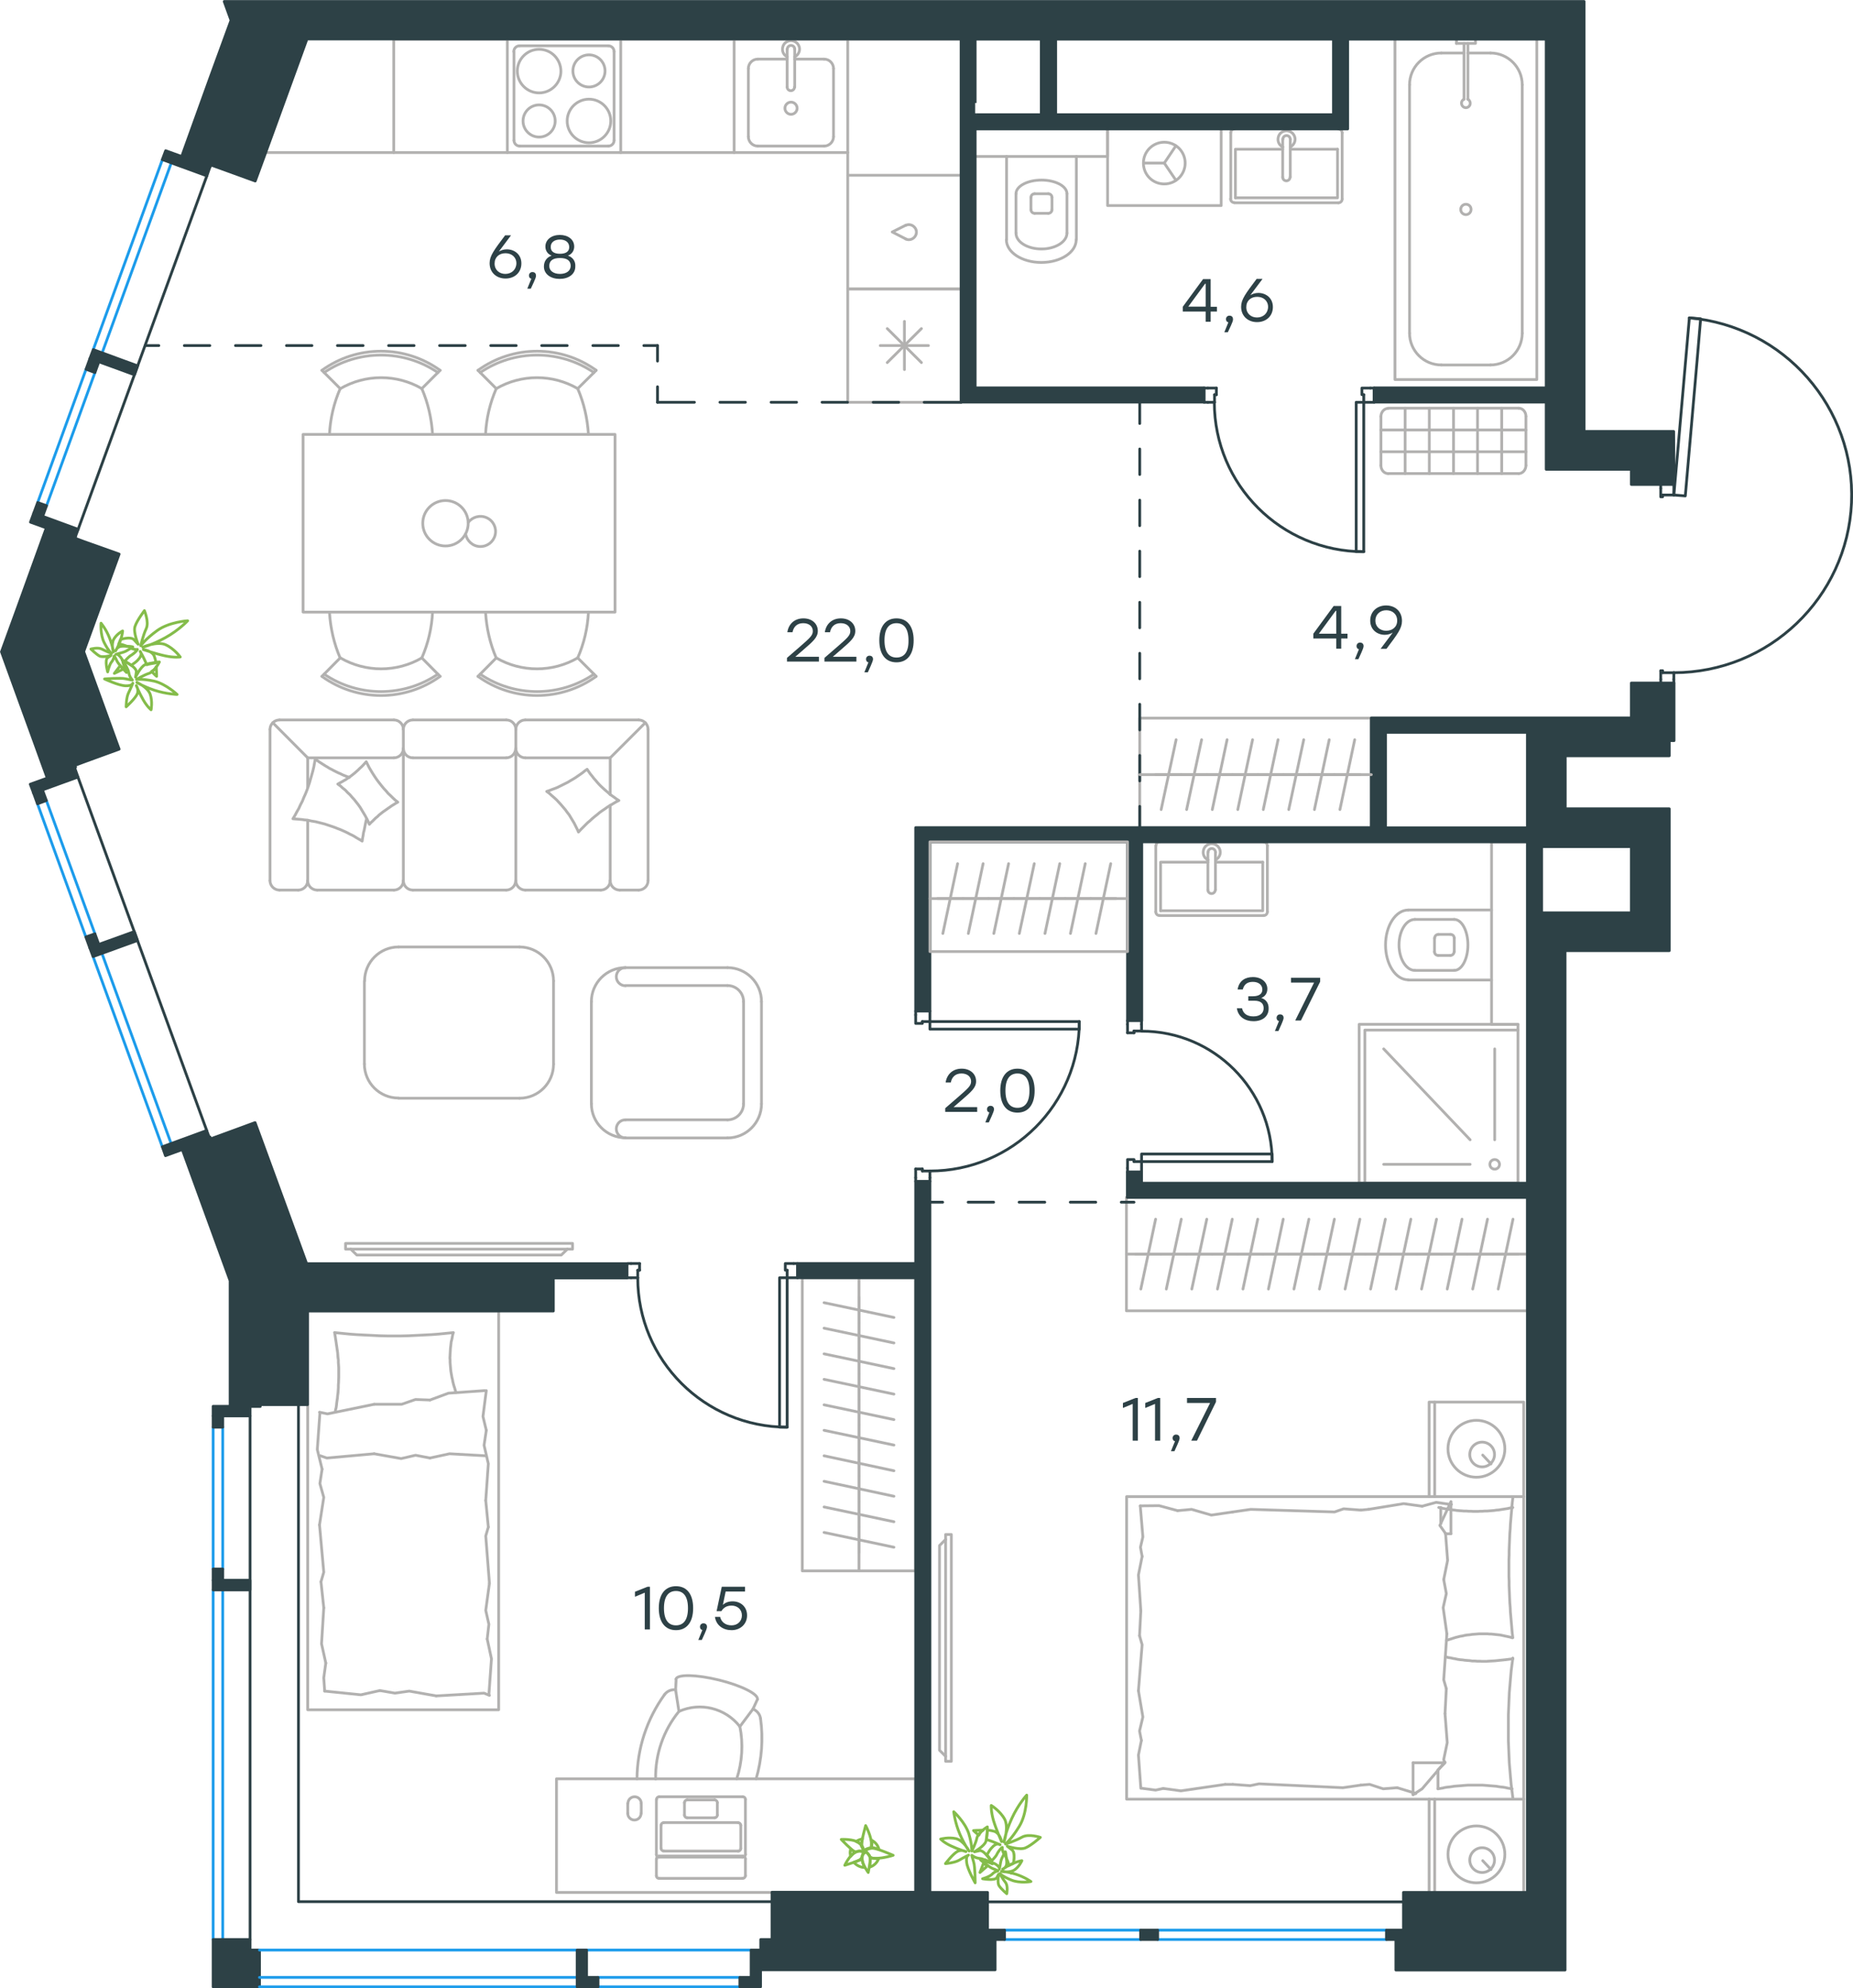 <?xml version="1.0" encoding="utf-8"?>
<!-- Generator: Adobe Illustrator 26.5.0, SVG Export Plug-In . SVG Version: 6.00 Build 0)  -->
<svg version="1.1" id="Слой_1" xmlns:xodm="http://www.corel.com/coreldraw/odm/2003"
	 xmlns="http://www.w3.org/2000/svg" xmlns:xlink="http://www.w3.org/1999/xlink" x="0px" y="0px" viewBox="0 0 1003.3 1076.5"
	 style="enable-background:new 0 0 1003.3 1076.5;" xml:space="preserve">
<style type="text/css">
	.st0{fill:none;stroke:#B2B1B0;stroke-width:1.5;stroke-linecap:round;stroke-linejoin:round;stroke-miterlimit:10;}
	.st1{fill:none;stroke:#84BC4A;stroke-width:1.5;stroke-linecap:round;stroke-linejoin:round;stroke-miterlimit:10;}
	.st2{fill:none;stroke:#2D4146;stroke-width:1.5;stroke-linecap:round;stroke-linejoin:round;stroke-miterlimit:10;}
	.st3{fill:none;stroke:#1D9CEB;stroke-width:1.5;stroke-linecap:round;stroke-linejoin:round;stroke-miterlimit:10;}
	
		.st4{fill-rule:evenodd;clip-rule:evenodd;fill:#2D4146;stroke:#2D4146;stroke-width:1.5;stroke-linecap:round;stroke-linejoin:round;stroke-miterlimit:10;}
	.st5{fill:#2D4146;}
</style>
<g id="Слой_x0020_1">
	<polyline class="st0" points="617.1,448.2 617.1,388.8 742.5,388.8 742.5,448.2 617.1,448.2 	"/>
	<line class="st0" x1="614.8" y1="679" x2="628.6" y2="679"/>
	<line class="st0" x1="625.7" y1="660.1" x2="617.7" y2="697.9"/>
	<line class="st0" x1="628.6" y1="679" x2="642.4" y2="679"/>
	<line class="st0" x1="639.6" y1="660.1" x2="631.5" y2="697.9"/>
	<line class="st0" x1="642.4" y1="679" x2="656.3" y2="679"/>
	<line class="st0" x1="653.4" y1="660.1" x2="645.3" y2="697.9"/>
	<line class="st0" x1="656.3" y1="679" x2="670.1" y2="679"/>
	<line class="st0" x1="667.2" y1="660.1" x2="659.2" y2="697.9"/>
	<line class="st0" x1="670.1" y1="679" x2="683.9" y2="679"/>
	<line class="st0" x1="681" y1="660.1" x2="673" y2="697.9"/>
	<line class="st0" x1="683.9" y1="679" x2="697.7" y2="679"/>
	<line class="st0" x1="694.8" y1="660.1" x2="686.8" y2="697.9"/>
	<line class="st0" x1="697.7" y1="679" x2="711.6" y2="679"/>
	<line class="st0" x1="708.7" y1="660.1" x2="700.6" y2="697.9"/>
	<line class="st0" x1="711.6" y1="679" x2="725.4" y2="679"/>
	<line class="st0" x1="722.5" y1="660.1" x2="714.4" y2="697.9"/>
	<line class="st0" x1="725.4" y1="679" x2="739.2" y2="679"/>
	<line class="st0" x1="736.3" y1="660.1" x2="728.3" y2="697.9"/>
	<line class="st0" x1="609.9" y1="679" x2="827" y2="679"/>
	<line class="st0" x1="739.2" y1="679" x2="753" y2="679"/>
	<line class="st0" x1="750.1" y1="660.1" x2="742.1" y2="697.9"/>
	<line class="st0" x1="753" y1="679" x2="766.8" y2="679"/>
	<line class="st0" x1="763.9" y1="660.1" x2="755.9" y2="697.9"/>
	<line class="st0" x1="766.8" y1="679" x2="780.7" y2="679"/>
	<line class="st0" x1="777.8" y1="660.1" x2="769.7" y2="697.9"/>
	<line class="st0" x1="780.7" y1="679" x2="794.5" y2="679"/>
	<line class="st0" x1="791.6" y1="660.1" x2="783.6" y2="697.9"/>
	<line class="st0" x1="794.5" y1="679" x2="808.3" y2="679"/>
	<line class="st0" x1="805.4" y1="660.1" x2="797.4" y2="697.9"/>
	<line class="st0" x1="808.3" y1="679" x2="822.1" y2="679"/>
	<line class="st0" x1="819.2" y1="660.1" x2="811.2" y2="697.9"/>
	<polyline class="st0" points="827,648.3 827,709.7 609.9,709.7 609.9,648.3 827,648.3 	"/>
	<line class="st0" x1="465.1" y1="840.6" x2="465.1" y2="826.8"/>
	<line class="st0" x1="446.2" y1="829.7" x2="484" y2="837.7"/>
	<line class="st0" x1="465.1" y1="850.5" x2="465.1" y2="691.8"/>
	<line class="st0" x1="465.1" y1="826.8" x2="465.1" y2="813"/>
	<line class="st0" x1="446.2" y1="815.9" x2="484" y2="823.9"/>
	<line class="st0" x1="465.1" y1="813" x2="465.1" y2="799.1"/>
	<line class="st0" x1="446.2" y1="802" x2="484" y2="810.1"/>
	<line class="st0" x1="465.1" y1="799.1" x2="465.1" y2="785.3"/>
	<line class="st0" x1="446.2" y1="788.2" x2="484" y2="796.3"/>
	<line class="st0" x1="465.1" y1="785.3" x2="465.1" y2="771.5"/>
	<line class="st0" x1="446.2" y1="774.4" x2="484" y2="782.4"/>
	<line class="st0" x1="465.1" y1="771.5" x2="465.1" y2="757.7"/>
	<line class="st0" x1="446.2" y1="760.6" x2="484" y2="768.6"/>
	<line class="st0" x1="465.1" y1="757.7" x2="465.1" y2="743.9"/>
	<line class="st0" x1="446.2" y1="746.8" x2="484" y2="754.8"/>
	<polyline class="st0" points="434.4,691.8 495.8,691.8 495.8,850.5 434.4,850.5 434.4,691.8 	"/>
	<line class="st0" x1="465.1" y1="743.9" x2="465.1" y2="730"/>
	<line class="st0" x1="446.2" y1="733" x2="484" y2="741"/>
	<line class="st0" x1="465.1" y1="730" x2="465.1" y2="716.2"/>
	<line class="st0" x1="446.2" y1="719.1" x2="484" y2="727.1"/>
	<line class="st0" x1="465.1" y1="716.2" x2="465.1" y2="702.4"/>
	<line class="st0" x1="446.2" y1="705.3" x2="484" y2="713.3"/>
	<path class="st0" d="M398.9,963.1c3-9.2,3.6-18.9,1.7-28.4"/>
	<path class="st0" d="M411.8,930.5c-0.3-2.3-1.9-4.3-4.1-5.2"/>
	<path class="st0" d="M409.4,963.1c3.1-10.6,3.9-21.7,2.4-32.6"/>
	<path class="st0" d="M365.8,914.9c-2.3-0.3-4.6,0.7-6,2.6"/>
	<path class="st0" d="M359.8,917.5c-9.6,13.3-14.8,29.2-14.9,45.6"/>
	<path class="st0" d="M367.6,926.6c-8.4,10.3-12.9,23.3-12.6,36.6"/>
	<path class="st0" d="M410.1,920.1c0.7-2.8-8.6-7.5-20.8-10.5c-12.2-3-22.6-3.2-23.3-0.5"/>
	<line class="st0" x1="407.7" y1="925.3" x2="410.1" y2="920.1"/>
	<polyline class="st0" points="367.6,926.5 365.8,914.9 366.1,909.1 	"/>
	<line class="st0" x1="400.6" y1="934.8" x2="407.7" y2="925.3"/>
	<path class="st0" d="M400.6,934.8c-7.8-10-21.4-13.4-33-8.2"/>
	<path class="st0" d="M347.2,976.4c0-2-1.6-3.6-3.6-3.6c-2,0-3.6,1.6-3.6,3.6"/>
	<path class="st0" d="M339.9,981.8c0,2,1.6,3.6,3.6,3.6c2,0,3.6-1.6,3.6-3.6"/>
	<line class="st0" x1="355.4" y1="1004.1" x2="355.4" y2="974.2"/>
	<line class="st0" x1="403.6" y1="1004.1" x2="403.6" y2="974.2"/>
	<line class="st0" x1="355.4" y1="1015.6" x2="355.4" y2="1006.4"/>
	<line class="st0" x1="403.6" y1="1015.6" x2="403.6" y2="1006.4"/>
	<path class="st0" d="M356.9,1005c-0.8,0-1.4,0.6-1.4,1.4"/>
	<path class="st0" d="M403.6,1006.4c0-0.8-0.6-1.4-1.4-1.4"/>
	<path class="st0" d="M355.4,1015.6c0,0.8,0.6,1.4,1.4,1.4"/>
	<path class="st0" d="M402,1017c0.4,0,0.8-0.1,1.1-0.4c0.3-0.3,0.5-0.7,0.5-1.1"/>
	<line class="st0" x1="356.9" y1="1004.9" x2="402.1" y2="1004.9"/>
	<line class="st0" x1="402" y1="1017" x2="356.9" y2="1017"/>
	<line class="st0" x1="339.9" y1="981.8" x2="339.9" y2="976.4"/>
	<line class="st0" x1="347.2" y1="976.4" x2="347.2" y2="981.8"/>
	<path class="st0" d="M372.1,974.5c-0.8,0-1.5,0.7-1.5,1.5"/>
	<path class="st0" d="M370.6,982.7c0,0.8,0.7,1.5,1.5,1.5"/>
	<path class="st0" d="M386.9,984.2c0.8,0,1.5-0.7,1.5-1.5"/>
	<path class="st0" d="M388.4,976c0-0.8-0.7-1.5-1.5-1.5"/>
	<line class="st0" x1="370.6" y1="982.7" x2="370.6" y2="976"/>
	<line class="st0" x1="372.1" y1="974.5" x2="386.9" y2="974.5"/>
	<line class="st0" x1="388.4" y1="976" x2="388.4" y2="982.7"/>
	<line class="st0" x1="386.9" y1="984.2" x2="372.1" y2="984.2"/>
	<path class="st0" d="M359.4,986.8c-0.8,0-1.5,0.7-1.5,1.5"/>
	<path class="st0" d="M357.9,1000.7c0,0.8,0.7,1.5,1.5,1.5"/>
	<path class="st0" d="M399.6,1002.3c0.8,0,1.5-0.7,1.5-1.5"/>
	<path class="st0" d="M401.1,988.3c0-0.8-0.7-1.5-1.5-1.5"/>
	<line class="st0" x1="357.9" y1="1000.7" x2="357.9" y2="988.3"/>
	<line class="st0" x1="359.4" y1="986.8" x2="399.6" y2="986.8"/>
	<line class="st0" x1="401.1" y1="988.3" x2="401.1" y2="1000.7"/>
	<line class="st0" x1="399.6" y1="1002.2" x2="359.4" y2="1002.2"/>
	<path class="st0" d="M356.9,972.8c-0.8,0-1.4,0.6-1.4,1.4"/>
	<path class="st0" d="M403.6,974.2c0-0.8-0.6-1.4-1.4-1.4"/>
	<path class="st0" d="M355.4,1004.1c0,0.8,0.6,1.4,1.4,1.4"/>
	<path class="st0" d="M402,1005.5c0.4,0,0.8-0.1,1.1-0.4c0.3-0.3,0.5-0.7,0.5-1.1"/>
	<line class="st0" x1="356.9" y1="972.8" x2="402.1" y2="972.8"/>
	<line class="st0" x1="402" y1="1005.5" x2="356.9" y2="1005.5"/>
	<polyline class="st0" points="301.3,1024.6 301.3,963.1 495.8,963.1 495.8,1024.6 301.3,1024.6 	"/>
	<path class="st1" d="M468.9,1002.5c0,0-2.1,0.7-2.1,3.8c0,3.1,3.3,7.5,3.3,7.5s1.4-6.6,1-8.2C471,1004.3,468.9,1002.5,468.9,1002.5
		z"/>
	<path class="st1" d="M467.5,1002.7c0,0,0.7-2.6-2.3-4.9c-3-2.3-9.7-1.9-9.7-1.9s5.6,5.9,7.3,6.6c0.2,0,0.3,0.2,0.5,0.2
		C465.3,1001.8,466.6,1002.2,467.5,1002.7L467.5,1002.7z"/>
	<path class="st1" d="M462.3,1008.3c1.4,1.6,3.6,2.8,5.9,2.8l0,0c-0.7-1.4-1.4-3-1.4-4.5c0-0.3,0-0.5,0-0.9
		c-0.3,0.5-0.5,0.9-0.9,1.2C465.4,1007.2,463.9,1007.7,462.3,1008.3L462.3,1008.3z M460.6,1001.1c-0.2,0.7-0.3,1.4-0.3,2.1
		c0,0.5,0.2,1.4,0.3,1.9c0.7-0.9,1.6-1.7,2.6-2.3l0,0c-0.2,0-0.3-0.2-0.5-0.2C462.3,1002.5,461.4,1001.8,460.6,1001.1L460.6,1001.1z
		 M471,1005.7c0,0.2,0,0.2,0.2,0.3c0.2,0.7-0.2,3-0.3,4.9c2.3-0.7,4-2.4,4.9-4.7c-1.2,0.2-2.6,0-3.6-0.2
		C471.7,1005.7,471.3,1005.7,471,1005.7z M467.9,1003.4L467.9,1003.4L467.9,1003.4z M467.5,1001.5c0,0.2,0,0.2,0,0.3h0.2
		L467.5,1001.5z M467,995.6c-1.2,0.2-2.4,0.7-3.5,1.4c0.5,0.3,1.2,0.5,1.7,0.9c0.5,0.5,1.2,0.9,1.4,1.4c0-0.2,0-0.3,0-0.5
		C466.6,998.2,466.6,997,467,995.6z M475.9,1001.3c-0.5-2.3-2.1-4-4-5c0.2,0.9,0.2,1.7,0.2,2.4c0,0.7-0.2,1.4-0.3,1.7
		c0.3,0,0.7,0,1,0C473.2,1000.4,474.5,1000.8,475.9,1001.3L475.9,1001.3z"/>
	<path class="st1" d="M471.5,1000.4c0.2-0.5,0.3-1,0.3-1.7c0.3-4-3.1-10.3-3.1-10.3s-2.3,8.3-2.3,10.6c0,0.2,0,0.3,0,0.5
		c0.5,0.9,0.9,1.6,0.9,2.3l0.2,0.2C468.4,1001.3,470.1,1000.6,471.5,1000.4L471.5,1000.4z"/>
	<path class="st1" d="M467.5,1002.7c0.3,0.2,0.5,0.3,0.5,0.3s0,0.2-0.2,0.3l0,0c0.5-0.5,1-0.7,1-0.7s1.7,1.4,2.3,3
		c0.3,0.2,0.5,0.2,0.7,0.3c4.3,1,11.8-1.4,11.8-1.4s-8.7-3.8-10.9-3.8c-1.7-0.2-4,1-4.9,1.4C467.5,1002.4,467.5,1002.7,467.5,1002.7
		L467.5,1002.7z"/>
	<path class="st1" d="M467.9,1003.1c0,0-1.7-1.7-4.9-0.2c-3.1,1.6-5.6,7-5.6,7s7-2.1,8.3-3.1c0.3-0.3,0.7-0.7,0.9-1.2
		c0.2-1,0.5-1.7,0.9-2.3C467.9,1003.1,467.9,1003.1,467.9,1003.1L467.9,1003.1z"/>
	<polyline class="st0" points="181.2,721.5 181.6,724.2 182,726.8 182.4,729.6 182.8,732.3 183,735 183.2,736.3 183.2,737.7 
		183.3,739 183.4,740.4 183.4,741.7 183.4,743 183.4,744.4 183.4,745.8 183.3,748.6 183.2,750 183.2,751.4 183.1,752.8 183,754.2 
		182.8,755.6 182.7,756.9 182.5,758.2 182.3,759.6 182.2,760.8 182,762.1 181.7,763.3 181.5,764.5 	"/>
	<polyline class="st0" points="246.9,753.9 246.5,752.7 246.2,751.6 245.8,750.4 245.5,749.3 245.2,748.1 245,747 244.7,745.8 
		244.5,744.7 244.3,743.5 244.1,742.3 244,741.2 243.9,740 243.8,738.8 243.7,737.6 243.7,736.4 243.6,735.2 243.7,733.5 
		243.8,731.7 243.9,730 244.1,728.3 244.3,726.5 244.7,724.9 245,723.2 245.2,722.3 245.5,721.5 241.5,721.9 237.5,722.3 
		233.5,722.6 229.5,722.8 225.5,723 221.4,723.2 217.4,723.3 213.3,723.3 209.3,723.3 205.3,723.2 201.3,723 197.2,722.8 
		193.2,722.6 189.2,722.3 185.2,721.9 181.2,721.5 	"/>
	<polyline class="st0" points="232.8,758 242.8,754.3 262.4,752.9 	"/>
	<polyline class="st0" points="173,764.6 177.3,765.5 202.6,760.3 	"/>
	<polyline class="st0" points="202.6,760.3 217.5,760.3 225,757.7 232.8,758 	"/>
	<polyline class="st0" points="263.3,752.9 261.5,766.9 263.3,774.4 	"/>
	<polyline class="st0" points="205.7,915.3 195.4,917.6 175.8,915.6 	"/>
	<polyline class="st0" points="265,917.9 262.1,916.7 236.2,918.2 	"/>
	<polyline class="st0" points="236.2,918.2 221.6,915.6 213.8,916.7 205.7,915.3 	"/>
	<polyline class="st0" points="176.4,900.4 174.1,890 175.3,870.5 	"/>
	<polyline class="st0" points="175.8,915.6 175.3,908.4 176.4,900.4 	"/>
	<polyline class="st0" points="174.4,795.4 171.8,784.8 173.2,765.2 	"/>
	<polyline class="st0" points="173.8,856.4 175.3,851.2 173,825.6 	"/>
	<polyline class="st0" points="173,825.6 175.3,810.7 173.2,803.2 174.4,795.4 	"/>
	<line class="st0" x1="175.3" y1="870.5" x2="173.8" y2="856.4"/>
	<polyline class="st0" points="263.3,774.4 262.1,782.5 264.4,792.5 263,812.4 	"/>
	<polyline class="st0" points="263.8,887.4 266.1,898.1 264.7,917.6 	"/>
	<polyline class="st0" points="264.4,826.8 263,831.6 265,857.2 	"/>
	<polyline class="st0" points="265,857.2 263,871.9 264.7,879.4 263.8,887.4 	"/>
	<line class="st0" x1="263" y1="812.4" x2="264.4" y2="826.8"/>
	<polyline class="st0" points="232.8,789.4 243.4,787.1 263,788.2 	"/>
	<polyline class="st0" points="173.5,788.2 177,789.4 202.6,787.1 	"/>
	<polyline class="st0" points="202.6,787.1 217.2,789.7 225,787.9 232.8,789.4 	"/>
	<polyline class="st0" points="270,709.7 270,925.7 166.6,925.7 166.6,709.7 270,709.7 	"/>
	<path class="st1" d="M547.3,1013.6c0,0.2,0.2,0.6,0.2,0.6h0.2c0-0.2,0.2-0.4,0.2-0.8C547.5,1013.6,547.5,1013.6,547.3,1013.6
		L547.3,1013.6z M532.5,1008.8c-1,2.7-1.9,5-1.9,5s1.9-1.7,4-3.5C534,1009.9,533.1,1009.2,532.5,1008.8L532.5,1008.8z M533.3,1006.9
		c-0.2,0.2-0.2,0.6-0.4,0.8c0.8,0.2,2.1,0.6,3.1,0.8l0.2-0.2C535.6,1008,534.6,1007.4,533.3,1006.9L533.3,1006.9z M532.3,990.9
		c-2.7,0-5.2,0.2-5.2,0.2s1.2,1.2,2.9,2.5C530.6,992.4,531.2,991.5,532.3,990.9L532.3,990.9z M544.4,998.4c0,0,3.3-2.7,7.5-9.6
		c4.2-6.9,4-16.9,4-16.9s-4.6,5-8.1,12.7c-3.5,7.7-4.2,12.7-4.2,12.7s2.7-7.7,0.4-12.3c-2.5-4.6-7.3-7.5-7.3-7.5s-0.2,3.1,1.2,8.1
		c1.5,5,4.4,11.5,4.4,11.5s-0.8-4.6-4-5.6c-0.8-0.2-2.3-0.6-3.7-0.6c-0.2,1.5-0.2,3.5-0.6,5c0.2,0.2,0.6,0.2,0.6,0.2
		c3.3,1,6.9,2.7,6.9,2.7s-1.7-1.7-4.6,1.7c-0.8,0.8-1.7,2.3-2.5,3.7c0.8,1,1.9,2.5,2.5,3.3c1.5-1.5,2.7-2.9,3.1-4
		c1.7-2.9,2.7-3.3,2.7-3.3s-0.2,1.5,0.8,3.3c0.4-0.6,0.6-0.8,0.6-0.8s0.2,1.2,0.6,2.9c0.6,1.2,1.2,2.7,1.7,4.4
		c0.6-0.4,1.2-0.6,2.1-1l0.2-0.2c0.6-2.9,0.6-6-0.6-7.1l-2.7-2.1c0,0,7.1,2.3,10,0.8c2.9-1.2,7.9-5.6,7.9-5.6s-6.2-2.1-9.8-0.2
		C549.8,996.7,544.4,998.4,544.4,998.4L544.4,998.4z"/>
	<path class="st1" d="M526.2,1002.2c0,0,0.2-3.3-1.7-9.6c-2.1-6.2-8.1-11.7-8.1-11.7s0.6,5.8,3.3,12.1c2.7,6.2,5,9.2,5,9.2
		s-2.7-5.4-6.9-6.7c-4.2-1-8.5,0.2-8.5,0.2s1.7,1.9,5.6,3.7c4,1.9,8.1,3.1,8.1,3.1s-2.1-1.2-4.4-0.2c-2.5,1.2-6.7,6.7-6.7,6.7
		s5-0.4,7.5-1.9c2.5-1.5,5-2.7,5-2.7s-1.5,0.2-1,4c0.4,3.7,4.6,11,4.6,11s0-8.7-0.8-11.2c-0.8-2.5-1-3.7-1-3.7s1.7,1.5,4.4,1.7
		c2.1,0.2,4.6,1.9,6.2,2.7c0.2,0.2,0.6,0.2,0.6,0.2c-0.8-1.5-4.6-7.7-7.1-7.1l-2.7,0.6c0,0,5.4-3.1,6.2-5.6c0.8-2.5,0.8-7.9,0.8-7.9
		s-4.6,2.7-5.6,5.8C528.3,998.2,526.2,1002.2,526.2,1002.2L526.2,1002.2z"/>
	<path class="st1" d="M541.4,1014.4c0,0,1.7,1.7,6.2,3.5c4.6,1.9,10.6,0.8,10.6,0.8s-3.5-2.5-8.3-4c-5-1.5-7.7-1.5-7.7-1.5
		s4.4,1,7.1-0.8c2.7-1.9,4-5,4-5s-1.9,0.2-4.8,1.5c-2.9,1.2-5.6,3.1-5.6,3.1s1.7-0.6,2.1-2.5c0.4-1.9-0.6-6.9-0.6-6.9
		s-2.1,3.1-2.5,5.2c-0.4,2.1-0.8,4.2-0.8,4.2s0.6-0.8-1.7-2.5c-2.3-1.7-8.5-2.5-8.5-2.5s5,4.2,6.9,4.8c1.9,0.6,2.5,1.2,2.5,1.2
		s-1.7,0.2-3.1,1.7c-1.5,1.5-5.2,2.5-5.2,2.5s6.7,1.2,7.7-0.6l1-1.9c0,0-0.8,4.6,0.2,6.2c1,1.7,4.2,4.4,4.2,4.4s0.8-4-0.6-6
		C542.9,1017.4,541.4,1014.4,541.4,1014.4L541.4,1014.4z"/>
	<line class="st0" x1="213.2" y1="82.6" x2="141.8" y2="82.6"/>
	<line class="st0" x1="796" y1="617.1" x2="749.2" y2="567.9"/>
	<line class="st0" x1="796" y1="630.4" x2="749.2" y2="630.4"/>
	<line class="st0" x1="809.3" y1="617.1" x2="809.3" y2="567.9"/>
	<path class="st0" d="M809.3,627.8c-1.4,0-2.6,1.1-2.6,2.6c0,1.4,1.1,2.6,2.6,2.6c1.4,0,2.6-1.1,2.6-2.6
		C811.9,629,810.7,627.8,809.3,627.8"/>
	<polyline class="st0" points="739,640.6 739,557.7 821.9,557.7 	"/>
	<polyline class="st0" points="735.9,554.6 821.9,554.6 821.9,640.6 735.9,640.6 735.9,554.6 	"/>
	<path class="st0" d="M776.7,515.3c0,1.1,0.9,2,2,2"/>
	<path class="st0" d="M778.8,505.9c-1.1,0-2,0.9-2,2"/>
	<path class="st0" d="M785.3,517.3c1.1,0,2-0.9,2-2"/>
	<path class="st0" d="M787.4,507.9c0-1.1-0.9-2-2-2"/>
	<line class="st0" x1="785.3" y1="517.3" x2="778.8" y2="517.3"/>
	<line class="st0" x1="776.7" y1="515.3" x2="776.7" y2="507.9"/>
	<line class="st0" x1="778.8" y1="505.9" x2="785.3" y2="505.9"/>
	<line class="st0" x1="787.4" y1="507.9" x2="787.4" y2="515.3"/>
	<path class="st0" d="M787.4,525.4c4.1,0,7.4-6.2,7.4-13.8c0-7.6-3.3-13.8-7.4-13.8"/>
	<line class="st0" x1="766.1" y1="525.4" x2="787.4" y2="525.4"/>
	<path class="st0" d="M766.1,497.8c-4.8,0-8.6,6.2-8.6,13.8c0,7.6,3.9,13.8,8.6,13.8"/>
	<line class="st0" x1="766.1" y1="497.8" x2="787.4" y2="497.8"/>
	<path class="st0" d="M762.5,492.7c-6.8,0-12.3,8.5-12.3,18.9c0,10.5,5.5,18.9,12.3,18.9"/>
	<line class="st0" x1="762.5" y1="530.6" x2="807.6" y2="530.6"/>
	<line class="st0" x1="762.5" y1="492.7" x2="807.6" y2="492.7"/>
	<polyline class="st0" points="821.9,554.6 807.6,554.6 807.6,455.8 827,455.8 	"/>
	<line class="st0" x1="658.1" y1="466.8" x2="683.7" y2="466.8"/>
	<polyline class="st0" points="654,466.8 628.4,466.8 628.4,493.1 	"/>
	<polyline class="st0" points="628.4,493.1 683.7,493.1 683.7,466.8 	"/>
	<path class="st0" d="M684.2,495.7c1.1,0,2-0.9,2-2"/>
	<path class="st0" d="M625.8,493.7c0,1.1,0.9,2,2,2"/>
	<path class="st0" d="M686.2,457.9c0-1.1-0.9-2-2-2"/>
	<path class="st0" d="M627.9,455.8c-1.1,0-2,0.9-2,2"/>
	<path class="st0" d="M654,481.8c0,1.1,0.9,2,2,2s2-0.9,2-2"/>
	<line class="st0" x1="658.1" y1="461.4" x2="658.1" y2="481.8"/>
	<path class="st0" d="M658.1,461.4c0-1.1-0.9-2-2-2s-2,0.9-2,2"/>
	<line class="st0" x1="654" y1="461.4" x2="654" y2="481.8"/>
	<path class="st0" d="M658.1,465.6c1.9-1,3-3.1,2.5-5.2c-0.5-2.1-2.4-3.6-4.5-3.6c-2.2,0-4.1,1.5-4.5,3.6c-0.5,2.1,0.5,4.3,2.5,5.2"
		/>
	<line class="st0" x1="686.2" y1="457.9" x2="686.2" y2="493.7"/>
	<line class="st0" x1="684.2" y1="495.7" x2="627.9" y2="495.7"/>
	<line class="st0" x1="625.8" y1="493.7" x2="625.8" y2="457.9"/>
	<line class="st0" x1="627.9" y1="455.8" x2="684.2" y2="455.8"/>
	<line class="st0" x1="765.1" y1="971.3" x2="766.6" y2="971"/>
	<polyline class="st0" points="782.4,927.8 783.6,943.5 781.7,952.6 782.1,954.4 	"/>
	<polyline class="st0" points="782.7,830.4 783.8,844.8 781.7,855.2 	"/>
	<polyline class="st0" points="783.4,884.6 781.7,909.5 783.1,914.3 	"/>
	<polyline class="st0" points="781.7,855.2 783.1,862.8 781.4,870.4 783.4,884.6 	"/>
	<line class="st0" x1="783.1" y1="914.3" x2="782.4" y2="927.8"/>
	<polyline class="st0" points="778.6,968.5 779.8,968.3 781.1,968.1 782.3,967.8 783.6,967.6 784.8,967.5 786.1,967.3 787.4,967.1 
		788.6,967 789.9,966.9 791.2,966.8 792.4,966.7 793.7,966.6 794.9,966.5 796.2,966.5 797.4,966.5 798.7,966.5 800,966.5 
		801.2,966.5 802.5,966.5 803.8,966.6 805.1,966.7 806.3,966.8 807.6,966.9 808.8,967 810.1,967.1 811.3,967.3 812.6,967.5 
		813.8,967.6 815,967.8 816.3,968.1 817.5,968.3 818.7,968.5 	"/>
	<polyline class="st0" points="819.1,973.2 818.8,970.8 818.5,968.5 818.2,966.1 818,963.8 817.8,961.5 817.6,959.1 817.4,956.8 
		817.2,954.4 817.1,952.1 817,949.7 816.9,947.4 816.8,945 816.7,942.6 816.7,940.2 816.7,937.8 816.7,935.4 816.7,933.1 
		816.7,930.8 816.7,928.4 816.8,926 816.9,923.7 817,921.3 817.1,919 817.2,916.6 817.4,914.2 817.6,911.9 817.8,909.5 818,907.1 
		818.2,904.8 818.5,902.4 818.8,900.1 819.1,897.7 	"/>
	<polyline class="st0" points="741,817.2 760,814.1 770,815.5 	"/>
	<polyline class="st0" points="770,815.5 777.6,813.4 785.2,814.5 785.9,814.5 	"/>
	<line class="st0" x1="736.8" y1="817.6" x2="741" y2="817.2"/>
	<polyline class="st0" points="667.5,818.6 677.2,817.2 722.6,818.6 727.5,816.9 736.8,817.6 	"/>
	<polyline class="st0" points="617.4,815.3 627.6,815.2 637.6,817.9 	"/>
	<polyline class="st0" points="637.6,817.9 645.2,817.2 655.9,820.3 667.5,818.6 	"/>
	<polyline class="st0" points="663.4,966.1 639.4,969.6 629.8,968.3 	"/>
	<polyline class="st0" points="629.8,968.3 625.7,969.2 618.1,968.2 	"/>
	<line class="st0" x1="667.5" y1="966.1" x2="663.4" y2="966.1"/>
	<polyline class="st0" points="736.8,966.5 727.1,967.9 681.7,965.8 676.9,966.8 667.5,966.1 	"/>
	<line class="st0" x1="766.6" y1="971" x2="756.5" y2="967.9"/>
	<polyline class="st0" points="756.5,967.9 748.9,968.5 741.6,966.1 736.8,966.5 	"/>
	<polyline class="st0" points="819.1,898.1 815.2,898.6 813.3,898.8 811.3,899 809.4,899.2 807.6,899.3 805.7,899.4 804.8,899.5 
		803.9,899.5 802.5,899.5 801.1,899.4 799.8,899.4 798.5,899.3 797.1,899.3 795.8,899.1 794.5,899 793.2,898.9 791.9,898.7 
		790.6,898.6 789.3,898.4 787.9,898.1 786.7,897.9 785.4,897.6 784,897.4 782.8,897 	"/>
	<polyline class="st0" points="819.1,816.2 817.8,816.4 816.6,816.7 815.4,816.9 814.1,817.1 812.8,817.3 811.6,817.5 810.3,817.6 
		809,817.8 807.8,817.9 806.5,818 805.3,818.1 804,818.1 802.7,818.2 801.5,818.2 800.2,818.3 799,818.3 797.7,818.3 796.4,818.2 
		795.2,818.2 793.9,818.1 792.6,818.1 791.4,818 790.1,817.9 788.8,817.8 787.6,817.6 786.4,817.5 785.1,817.3 783.9,817.1 
		782.6,816.9 781.4,816.7 780.2,816.4 779,816.2 	"/>
	<polyline class="st0" points="783.2,888.1 784.5,887.7 785.8,887.3 787,886.9 788.3,886.5 789.5,886.2 790.7,885.9 792,885.7 
		793.2,885.4 794.5,885.2 795.7,885.1 797,884.9 798.3,884.8 799.5,884.7 800.8,884.6 802.2,884.6 803.5,884.6 804.5,884.6 
		805.5,884.6 806.4,884.7 807.4,884.7 808.4,884.8 809.3,884.9 810.3,885 811.3,885.1 812.2,885.2 813.2,885.4 814.1,885.6 
		815,885.8 816,886 816.9,886.2 817.8,886.4 818.7,886.7 	"/>
	<polyline class="st0" points="819.1,886.7 818.8,884.3 818.6,882 818.4,879.6 818.2,877.3 818,875 817.8,872.6 817.7,870.3 
		817.5,867.9 817.4,865.6 817.3,863.2 817.2,860.9 817.1,858.5 817.1,856.1 817,853.7 817,851.3 817,849 817,846.6 817,844.3 
		817.1,841.9 817.1,839.6 817.2,837.2 817.3,834.8 817.4,832.5 817.5,830.1 817.7,827.7 817.8,825.4 818,823 818.2,820.6 
		818.4,818.3 818.6,815.9 818.8,813.6 819.1,811.2 	"/>
	<polyline class="st0" points="617.7,872.1 616.4,852.7 618.4,842.7 	"/>
	<polyline class="st0" points="618.4,842.7 617.5,837.7 618.8,832.1 617.4,815.3 	"/>
	<polyline class="st0" points="617.7,968.2 616.4,950.2 618,942.3 	"/>
	<polyline class="st0" points="616.4,915.4 618.4,890.5 617,885.6 	"/>
	<polyline class="st0" points="618,942.3 617,937.2 618.8,929.6 616.4,915.4 	"/>
	<line class="st0" x1="617" y1="885.6" x2="617.7" y2="872.1"/>
	<line class="st0" x1="785.6" y1="813.1" x2="785.6" y2="830.4"/>
	<polyline class="st0" points="782.4,954 770,968.5 765.1,971.7 	"/>
	<line class="st0" x1="782.7" y1="830.4" x2="785.6" y2="830.4"/>
	<line class="st0" x1="778.6" y1="968.5" x2="778.6" y2="958.5"/>
	<polyline class="st0" points="785.6,813.1 779.6,825.9 782.8,830.4 	"/>
	<line class="st0" x1="765.1" y1="971.7" x2="765.1" y2="954.4"/>
	<polyline class="st0" points="778.6,958.2 782.4,954.4 765.1,954.4 	"/>
	<line class="st0" x1="780.1" y1="825" x2="780.1" y2="816.2"/>
	<line class="st0" x1="802.8" y1="1007.4" x2="807.3" y2="1012.2"/>
	<path class="st0" d="M802.5,1013.8c3.7,0,6.7-3,6.7-6.7c0-3.7-3-6.7-6.7-6.7c-3.7,0-6.7,3-6.7,6.7
		C795.8,1010.8,798.8,1013.8,802.5,1013.8"/>
	<path class="st0" d="M799.4,1019.4c8.5,0,15.4-6.9,15.4-15.4c0-8.5-6.9-15.4-15.4-15.4c-8.5,0-15.4,6.9-15.4,15.4
		C784,1012.5,790.9,1019.4,799.4,1019.4"/>
	<line class="st0" x1="802.8" y1="787.8" x2="807.3" y2="792.6"/>
	<path class="st0" d="M802.5,794.2c3.7,0,6.7-3,6.7-6.7s-3-6.7-6.7-6.7c-3.7,0-6.7,3-6.7,6.7S798.8,794.2,802.5,794.2"/>
	<path class="st0" d="M799.4,799.8c8.5,0,15.4-6.9,15.4-15.4c0-8.5-6.9-15.4-15.4-15.4c-8.5,0-15.4,6.9-15.4,15.4
		C784,792.9,790.9,799.8,799.4,799.8"/>
	<line class="st0" x1="776.8" y1="974.1" x2="776.8" y2="1025.3"/>
	<line class="st0" x1="776.8" y1="759.1" x2="776.8" y2="810.3"/>
	<polyline class="st0" points="825,974.1 825,1025.3 773.8,1025.3 773.8,974.1 	"/>
	<polyline class="st0" points="825,810.3 825,759.1 773.8,759.1 773.8,810.3 	"/>
	<polyline class="st0" points="825,974.1 610,974.1 610,810.3 825,810.3 825,974.1 	"/>
	<polyline class="st0" points="512,833.5 508.7,836.8 508.7,947.6 512,950.9 	"/>
	<polyline class="st0" points="512,830.8 515.1,830.8 515.1,953.6 512,953.6 512,830.8 	"/>
	<line class="st0" x1="480.4" y1="196.3" x2="498.9" y2="177.9"/>
	<line class="st0" x1="498.9" y1="196.3" x2="480.4" y2="177.9"/>
	<line class="st0" x1="476.6" y1="187.1" x2="502.7" y2="187.1"/>
	<line class="st0" x1="489.7" y1="200.1" x2="489.7" y2="174"/>
	<polyline class="st0" points="459,156.4 520.4,156.4 520.4,217.8 459,217.8 459,156.4 	"/>
	<path class="st0" d="M490.4,129.4c1.7,0.8,3.7,0.3,4.9-1.2c1.2-1.5,1.2-3.6,0-5c-1.2-1.5-3.2-2-4.9-1.2"/>
	<polyline class="st0" points="490.5,121.9 483.1,125.6 490.5,129.4 	"/>
	<polyline class="st0" points="459,94.9 520.4,94.9 520.4,156.4 459,156.4 459,94.9 	"/>
	<path class="st0" d="M318.9,53.7c-6.5,0-11.8,5.3-11.8,11.8c0,6.5,5.3,11.8,11.8,11.8c6.5,0,11.8-5.3,11.8-11.8
		C330.7,59,325.4,53.7,318.9,53.7"/>
	<path class="st0" d="M318.9,29.7c-4.8,0-8.7,3.9-8.7,8.7c0,4.8,3.9,8.7,8.7,8.7c4.8,0,8.7-3.9,8.7-8.7
		C327.6,33.6,323.7,29.7,318.9,29.7"/>
	<path class="st0" d="M291.9,26.7c-6.5,0-11.8,5.3-11.8,11.8c0,6.5,5.3,11.8,11.8,11.8c6.5,0,11.8-5.3,11.8-11.8
		C303.6,31.9,298.4,26.7,291.9,26.7"/>
	<path class="st0" d="M291.9,56.8c-4.8,0-8.7,3.9-8.7,8.7c0,4.8,3.9,8.7,8.7,8.7c4.8,0,8.7-3.9,8.7-8.7
		C300.6,60.7,296.7,56.8,291.9,56.8"/>
	<path class="st0" d="M332.5,27.9c0-1.7-1.4-3.1-3.1-3.1"/>
	<path class="st0" d="M329.4,79.1c1.7,0,3.1-1.4,3.1-3.1"/>
	<path class="st0" d="M281.3,24.8c-1.7,0-3.1,1.4-3.1,3.1"/>
	<path class="st0" d="M278.3,76c0,1.7,1.4,3.1,3.1,3.1"/>
	<line class="st0" x1="332.5" y1="27.9" x2="332.5" y2="76"/>
	<line class="st0" x1="281.3" y1="24.8" x2="329.4" y2="24.8"/>
	<line class="st0" x1="278.3" y1="76" x2="278.3" y2="27.9"/>
	<line class="st0" x1="329.4" y1="79.1" x2="281.3" y2="79.1"/>
	<polyline class="st0" points="274.7,21.2 336.1,21.2 336.1,82.6 274.7,82.6 274.7,21.2 	"/>
	<line class="st0" x1="446.2" y1="32" x2="430.3" y2="32"/>
	<path class="st0" d="M431.6,58.6c0-1.8-1.5-3.3-3.3-3.3c-1.8,0-3.3,1.5-3.3,3.3c0,1.8,1.5,3.3,3.3,3.3
		C430.1,61.9,431.6,60.4,431.6,58.6"/>
	<path class="st0" d="M426.2,47.1c0,1.1,0.9,2,2,2c1.1,0,2-0.9,2-2"/>
	<line class="st0" x1="430.3" y1="26.6" x2="430.3" y2="47.1"/>
	<path class="st0" d="M430.3,26.6c0-1.1-0.9-2-2-2c-1.1,0-2,0.9-2,2"/>
	<line class="st0" x1="426.2" y1="26.6" x2="426.2" y2="47.1"/>
	<path class="st0" d="M430.3,30.8c1.9-1,3-3.1,2.5-5.2c-0.5-2.1-2.4-3.6-4.5-3.6c-2.2,0-4.1,1.5-4.5,3.6c-0.5,2.1,0.5,4.3,2.5,5.2"
		/>
	<path class="st0" d="M451.3,37.1c0-2.8-2.3-5.1-5.1-5.1"/>
	<path class="st0" d="M410.3,32c-2.8,0-5.1,2.3-5.1,5.1"/>
	<path class="st0" d="M446.2,79.1c2.8,0,5.1-2.3,5.1-5.1"/>
	<path class="st0" d="M405.2,74c0,2.8,2.3,5.1,5.1,5.1"/>
	<line class="st0" x1="451.3" y1="37.1" x2="451.3" y2="74"/>
	<line class="st0" x1="446.2" y1="79.1" x2="410.3" y2="79.1"/>
	<line class="st0" x1="405.2" y1="74" x2="405.2" y2="37.1"/>
	<line class="st0" x1="410.3" y1="32" x2="426.2" y2="32"/>
	<polyline class="st0" points="459,21.2 459,82.6 397.5,82.6 397.5,21.2 459,21.2 	"/>
	<line class="st0" x1="698.6" y1="80.8" x2="724.2" y2="80.8"/>
	<polyline class="st0" points="694.5,80.8 668.9,80.8 668.9,107.1 	"/>
	<polyline class="st0" points="668.9,107.1 724.2,107.1 724.2,80.8 	"/>
	<path class="st0" d="M724.7,109.8c1.1,0,2-0.9,2-2"/>
	<path class="st0" d="M666.3,107.7c0,1.1,0.9,2,2,2"/>
	<path class="st0" d="M726.7,71.9c0-1.1-0.9-2-2-2"/>
	<path class="st0" d="M668.4,69.8c-1.1,0-2,0.9-2,2"/>
	<path class="st0" d="M694.5,95.9c0,1.1,0.9,2,2,2c1.1,0,2-0.9,2-2"/>
	<line class="st0" x1="698.6" y1="75.4" x2="698.6" y2="95.9"/>
	<path class="st0" d="M698.6,75.4c0-1.1-0.9-2-2-2c-1.1,0-2,0.9-2,2"/>
	<line class="st0" x1="694.5" y1="75.4" x2="694.5" y2="95.9"/>
	<path class="st0" d="M698.6,79.6c1.9-1,3-3.1,2.5-5.2c-0.5-2.1-2.4-3.6-4.5-3.6c-2.2,0-4.1,1.5-4.5,3.6c-0.5,2.1,0.5,4.3,2.5,5.2"
		/>
	<line class="st0" x1="726.7" y1="71.9" x2="726.7" y2="107.7"/>
	<line class="st0" x1="724.7" y1="109.8" x2="668.4" y2="109.8"/>
	<line class="st0" x1="666.4" y1="107.7" x2="666.4" y2="71.9"/>
	<path class="st0" d="M567.6,115.5c1.1,0,2-0.9,2-2"/>
	<path class="st0" d="M558.2,113.5c0,1.1,0.9,2,2,2"/>
	<path class="st0" d="M569.6,106.9c0-1.1-0.9-2-2-2"/>
	<path class="st0" d="M560.2,104.9c-1.1,0-2,0.9-2,2"/>
	<line class="st0" x1="569.6" y1="106.9" x2="569.6" y2="113.5"/>
	<line class="st0" x1="567.6" y1="115.5" x2="560.2" y2="115.5"/>
	<line class="st0" x1="558.2" y1="113.5" x2="558.2" y2="106.9"/>
	<line class="st0" x1="560.2" y1="104.9" x2="567.6" y2="104.9"/>
	<path class="st0" d="M577.7,104.9c0-4.1-6.2-7.4-13.8-7.4c-7.6,0-13.8,3.3-13.8,7.4"/>
	<line class="st0" x1="577.7" y1="126.2" x2="577.7" y2="104.9"/>
	<path class="st0" d="M550.1,126.2c0,4.8,6.2,8.6,13.8,8.6c7.6,0,13.8-3.9,13.8-8.6"/>
	<line class="st0" x1="550.1" y1="126.2" x2="550.1" y2="104.9"/>
	<path class="st0" d="M544.9,129.8c0,6.8,8.5,12.3,18.9,12.3c10.5,0,18.9-5.5,18.9-12.3"/>
	<line class="st0" x1="582.8" y1="129.7" x2="582.8" y2="84.7"/>
	<line class="st0" x1="545" y1="129.7" x2="545" y2="84.7"/>
	<polyline class="st0" points="528.1,65.2 599.7,65.2 599.7,84.7 528.1,84.7 	"/>
	<polyline class="st0" points="636.7,78.9 630.4,88.3 636.7,97.6 	"/>
	<line class="st0" x1="630.4" y1="88.3" x2="619.2" y2="88.3"/>
	<path class="st0" d="M641.7,88.3c0-6.2-5-11.3-11.3-11.3c-6.2,0-11.3,5-11.3,11.3s5,11.3,11.3,11.3
		C636.7,99.6,641.7,94.5,641.7,88.3"/>
	<polyline class="st0" points="661.2,65.2 661.2,111.3 599.7,111.3 599.7,65.2 661.2,65.2 	"/>
	<line class="st0" x1="807.1" y1="28.7" x2="794.8" y2="28.7"/>
	<path class="st0" d="M792.7,53.7c-1,0.5-1.6,1.6-1.3,2.7c0.2,1.1,1.2,1.9,2.3,1.9c1.1,0,2.1-0.8,2.3-1.9c0.2-1.1-0.3-2.2-1.3-2.7"
		/>
	<line class="st0" x1="794.8" y1="23.5" x2="794.8" y2="53.7"/>
	<line class="st0" x1="792.7" y1="23.5" x2="792.7" y2="53.7"/>
	<line class="st0" x1="788.6" y1="23.5" x2="788.6" y2="21.2"/>
	<polyline class="st0" points="788.6,23.5 798.9,23.5 798.9,21.2 	"/>
	<path class="st0" d="M793.7,110.6c-1.6,0-2.8,1.3-2.8,2.8c0,1.6,1.3,2.8,2.8,2.8c1.6,0,2.8-1.3,2.8-2.8
		C796.5,111.8,795.3,110.6,793.7,110.6"/>
	<path class="st0" d="M824.2,45.9c0-9.5-7.7-17.2-17.2-17.2"/>
	<path class="st0" d="M780.4,28.7c-9.5,0-17.2,7.7-17.2,17.2"/>
	<path class="st0" d="M807,197.6c9.5,0,17.2-7.7,17.2-17.2"/>
	<path class="st0" d="M763.2,180.4c0,9.5,7.7,17.2,17.2,17.2"/>
	<line class="st0" x1="780.4" y1="28.7" x2="792.7" y2="28.7"/>
	<line class="st0" x1="824.2" y1="45.9" x2="824.2" y2="180.4"/>
	<line class="st0" x1="807.1" y1="197.6" x2="780.4" y2="197.6"/>
	<line class="st0" x1="763.2" y1="180.4" x2="763.2" y2="45.9"/>
	<polyline class="st0" points="832.1,21.2 832.1,205.5 755.3,205.5 755.3,21.2 	"/>
	<polyline class="st0" points="274.7,82.6 213.2,82.6 213.2,21.2 	"/>
	<line class="st0" x1="459" y1="94.9" x2="459" y2="82.6"/>
	<line class="st0" x1="397.5" y1="82.6" x2="336.1" y2="82.6"/>
	<line class="st0" x1="274.7" y1="21.2" x2="213.2" y2="21.2"/>
	<line class="st0" x1="397.5" y1="21.2" x2="336.1" y2="21.2"/>
	<polyline class="st0" points="520.4,94.9 520.4,21.2 459,21.2 	"/>
	<line class="st0" x1="747.7" y1="252" x2="747.7" y2="225.5"/>
	<line class="st0" x1="751.6" y1="221" x2="822.3" y2="221"/>
	<line class="st0" x1="826.2" y1="225.5" x2="826.2" y2="252"/>
	<line class="st0" x1="822.3" y1="256.4" x2="751.6" y2="256.4"/>
	<line class="st0" x1="813.1" y1="221" x2="813.1" y2="256.4"/>
	<line class="st0" x1="826.2" y1="244.6" x2="747.7" y2="244.6"/>
	<line class="st0" x1="826.2" y1="232.8" x2="747.7" y2="232.8"/>
	<line class="st0" x1="760.8" y1="221" x2="760.8" y2="256.4"/>
	<line class="st0" x1="773.9" y1="221" x2="773.9" y2="256.4"/>
	<line class="st0" x1="787" y1="221" x2="787" y2="256.4"/>
	<line class="st0" x1="800" y1="221" x2="800" y2="256.4"/>
	<path class="st0" d="M747.7,225.5c0-2.4,1.8-4.4,3.9-4.4"/>
	<path class="st0" d="M826.2,252c0,2.4-1.8,4.4-3.9,4.4"/>
	<path class="st0" d="M822.3,221c2.2,0,3.9,2,3.9,4.4"/>
	<path class="st0" d="M751.6,256.4c-2.2,0-3.9-2-3.9-4.4"/>
	<path class="st1" d="M60.8,347.9c-0.2,0-0.6-0.2-0.6-0.2l0-0.2c0.2,0,0.4-0.2,0.8-0.3C60.8,347.7,60.8,347.7,60.8,347.9z
		 M66.7,362.3c-2.6,1.3-4.8,2.3-4.8,2.3s1.5-2,3.2-4.2C65.6,360.9,66.3,361.7,66.7,362.3z M68.5,361.3c-0.2,0.2-0.6,0.3-0.8,0.5
		c-0.3-0.8-0.8-2-1.1-3l0.2-0.2C67.3,359.1,68,360.1,68.5,361.3L68.5,361.3z M84.6,361c0.2,2.7,0.2,5.2,0.2,5.2s-1.3-1.1-2.7-2.7
		C83.3,362.8,84.1,362.1,84.6,361z M76.2,349.6c0,0,2.4-3.5,8.9-8.2c6.5-4.7,16.5-5.3,16.5-5.3s-4.6,5-12,9.1
		c-7.4,4.1-12.3,5.2-12.3,5.2s7.5-3.3,12.2-1.4c4.8,2.1,8.1,6.7,8.1,6.7s-3.1,0.5-8.2-0.6c-5.1-1.1-11.8-3.4-11.8-3.4
		s4.6,0.5,5.9,3.5c0.3,0.8,0.8,2.2,0.9,3.7c-1.4,0.3-3.5,0.5-4.9,1c-0.2-0.2-0.3-0.6-0.3-0.6c-1.3-3.2-3.3-6.6-3.3-6.6
		s1.8,1.5-1.3,4.7c-0.8,0.9-2.1,1.8-3.5,2.8c-1.1-0.7-2.6-1.7-3.5-2.2c1.3-1.6,2.7-2.9,3.7-3.4c2.8-1.9,3.1-3,3.1-3
		s-1.4,0.3-3.4-0.6c0.6-0.5,0.8-0.7,0.8-0.7s-1.3-0.1-3-0.4c-1.3-0.5-2.8-1-4.5-1.3c0.4-0.7,0.5-1.3,0.9-2.2l0.2-0.2
		c2.9-0.9,6-1.1,7.1,0.1l2.3,2.5c0,0-2.9-6.9-1.6-9.9c1-3,5-8.3,5-8.3s2.6,6.1,1,9.7C77.4,344.1,76.2,349.6,76.2,349.6L76.2,349.6z"
		/>
	<path class="st1" d="M73.9,367.9c0,0,3.3-0.5,9.7,0.9c6.4,1.6,12.3,7.2,12.3,7.2s-5.9-0.2-12.3-2.3c-6.4-2.2-9.5-4.2-9.5-4.2
		s5.6,2.3,7.2,6.3c1.4,4.1,0.5,8.5,0.5,8.5s-2-1.5-4.2-5.3c-2.2-3.8-3.8-7.8-3.8-7.8s1.4,2,0.6,4.3c-1,2.6-6.1,7.2-6.1,7.2
		s0-5,1.3-7.6c1.3-2.6,2.3-5.2,2.3-5.2s-0.1,1.5-3.9,1.4c-3.8-0.1-11.4-3.7-11.4-3.7s8.7-0.7,11.3-0.1c2.6,0.6,3.8,0.7,3.8,0.7
		s-1.6-1.5-2-4.2c-0.4-2.1-2.2-4.4-3.2-6c-0.2-0.2-0.3-0.6-0.3-0.6c1.5,0.7,8,3.9,7.6,6.5l-0.4,2.7c0,0,2.7-5.6,5.1-6.7
		c2.4-1,7.8-1.5,7.8-1.5s-2.3,4.8-5.4,6.1C77.7,365.5,73.9,367.9,73.9,367.9L73.9,367.9z"/>
	<path class="st1" d="M60.4,353.8c0,0-1.8-1.5-4-5.9c-2.2-4.4-1.7-10.5-1.7-10.5s2.8,3.3,4.6,8c1.9,4.9,2.1,7.6,2.1,7.6
		s-1.4-4.3,0.3-7.1c1.7-2.8,4.7-4.3,4.7-4.3s-0.1,1.9-1.1,4.9c-1,3-2.7,5.9-2.7,5.9s0.5-1.7,2.3-2.3c1.8-0.6,6.9,0.1,6.9,0.1
		s-2.9,2.3-5,2.9c-2,0.6-4.1,1.2-4.1,1.2s0.8-0.7,2.6,1.5c1.8,2.1,3.2,8.3,3.2,8.3s-4.6-4.6-5.3-6.5c-0.8-1.8-1.4-2.4-1.4-2.4
		s-0.1,1.7-1.4,3.2c-1.3,1.6-2.1,5.4-2.1,5.4s-1.8-6.5,0-7.7l1.8-1.2c0,0-4.5,1.2-6.2,0.3c-1.7-0.9-4.7-3.8-4.7-3.8s3.9-1.1,6.1,0.1
		C57.4,352.6,60.4,353.8,60.4,353.8L60.4,353.8z"/>
	<line class="st2" x1="617.1" y1="448.2" x2="617.1" y2="436.6"/>
	<line class="st2" x1="617.1" y1="422.8" x2="617.1" y2="409"/>
	<line class="st2" x1="617.1" y1="395.2" x2="617.1" y2="381.3"/>
	<line class="st2" x1="617.1" y1="367.5" x2="617.1" y2="353.7"/>
	<line class="st2" x1="617.1" y1="339.9" x2="617.1" y2="326.1"/>
	<line class="st2" x1="617.1" y1="312.2" x2="617.1" y2="298.4"/>
	<line class="st2" x1="617.1" y1="284.6" x2="617.1" y2="270.8"/>
	<line class="st2" x1="617.1" y1="256.9" x2="617.1" y2="243.1"/>
	<line class="st2" x1="617.1" y1="229.3" x2="617.1" y2="217.8"/>
	<line class="st2" x1="520.4" y1="217.8" x2="500.4" y2="217.8"/>
	<line class="st2" x1="486.6" y1="217.8" x2="472.8" y2="217.8"/>
	<line class="st2" x1="458.9" y1="217.8" x2="445.1" y2="217.8"/>
	<line class="st2" x1="431.3" y1="217.8" x2="417.5" y2="217.8"/>
	<line class="st2" x1="403.6" y1="217.8" x2="389.8" y2="217.8"/>
	<line class="st2" x1="376" y1="217.8" x2="356" y2="217.8"/>
	<line class="st2" x1="614" y1="650.9" x2="607.1" y2="650.9"/>
	<line class="st2" x1="593.3" y1="650.9" x2="579.5" y2="650.9"/>
	<line class="st2" x1="565.7" y1="650.9" x2="551.8" y2="650.9"/>
	<line class="st2" x1="538" y1="650.9" x2="524.2" y2="650.9"/>
	<line class="st2" x1="510.4" y1="650.9" x2="503.5" y2="650.9"/>
	<line class="st2" x1="356" y1="187.1" x2="348.6" y2="187.1"/>
	<line class="st2" x1="334.8" y1="187.1" x2="321" y2="187.1"/>
	<line class="st2" x1="307.1" y1="187.1" x2="293.3" y2="187.1"/>
	<line class="st2" x1="279.5" y1="187.1" x2="265.7" y2="187.1"/>
	<line class="st2" x1="251.9" y1="187.1" x2="238" y2="187.1"/>
	<line class="st2" x1="224.2" y1="187.1" x2="210.4" y2="187.1"/>
	<line class="st2" x1="196.6" y1="187.1" x2="182.7" y2="187.1"/>
	<line class="st2" x1="168.9" y1="187.1" x2="155.1" y2="187.1"/>
	<line class="st2" x1="141.3" y1="187.1" x2="127.5" y2="187.1"/>
	<line class="st2" x1="113.6" y1="187.1" x2="99.8" y2="187.1"/>
	<line class="st2" x1="86" y1="187.1" x2="78.6" y2="187.1"/>
	<line class="st2" x1="356" y1="217.8" x2="356" y2="209.4"/>
	<line class="st2" x1="356" y1="195.5" x2="356" y2="187.1"/>
	<line class="st2" x1="503.5" y1="637.6" x2="503.5" y2="639.6"/>
	<polyline class="st2" points="503.5,547.5 503.5,549.5 503.5,553.1 	"/>
	<line class="st2" x1="503.5" y1="634" x2="503.5" y2="637.6"/>
	<path class="st2" d="M503.5,634c44.7,0,80.9-36.2,80.9-80.9"/>
	<line class="st2" x1="495.8" y1="637.6" x2="495.8" y2="632.9"/>
	<line class="st2" x1="495.8" y1="549.5" x2="495.8" y2="547.5"/>
	<line class="st2" x1="503.5" y1="553.1" x2="499.4" y2="553.1"/>
	<polyline class="st2" points="495.8,549.5 495.8,554.1 499.4,554.1 499.4,553.1 	"/>
	<line class="st2" x1="499.4" y1="634" x2="499.4" y2="632.9"/>
	<line class="st2" x1="495.8" y1="639.6" x2="495.8" y2="637.6"/>
	<line class="st2" x1="503.5" y1="634" x2="499.4" y2="634"/>
	<line class="st2" x1="499.4" y1="632.9" x2="495.8" y2="632.9"/>
	<polyline class="st2" points="584.4,553.1 584.4,557.2 561.9,557.2 503.5,557.2 503.5,553.1 526,553.1 584.4,553.1 	"/>
	<line class="st2" x1="654" y1="217.8" x2="651.9" y2="217.8"/>
	<polyline class="st2" points="744.1,217.8 742,217.8 738.4,217.8 	"/>
	<line class="st2" x1="657.6" y1="217.8" x2="654" y2="217.8"/>
	<path class="st2" d="M657.5,217.8c0,44.7,36.2,80.9,80.9,80.9"/>
	<line class="st2" x1="654" y1="210.1" x2="658.6" y2="210.1"/>
	<line class="st2" x1="742" y1="210.1" x2="744.1" y2="210.1"/>
	<line class="st2" x1="738.4" y1="217.8" x2="738.4" y2="213.7"/>
	<polyline class="st2" points="742,210.1 737.4,210.1 737.4,213.7 738.4,213.7 	"/>
	<line class="st2" x1="657.6" y1="213.7" x2="658.6" y2="213.7"/>
	<line class="st2" x1="651.9" y1="210.1" x2="654" y2="210.1"/>
	<line class="st2" x1="657.6" y1="217.8" x2="657.6" y2="213.7"/>
	<line class="st2" x1="658.6" y1="213.7" x2="658.6" y2="210.1"/>
	<polyline class="st2" points="738.4,298.7 734.3,298.7 734.3,276.2 734.3,217.8 738.4,217.8 738.4,240.3 738.4,298.7 	"/>
	<line class="st2" x1="618.1" y1="554.6" x2="618.1" y2="552.6"/>
	<polyline class="st2" points="618.1,634.5 618.1,632.4 618.1,628.9 	"/>
	<line class="st2" x1="618.1" y1="558.2" x2="618.1" y2="554.6"/>
	<path class="st2" d="M688.8,628.9c0-39-31.6-70.6-70.6-70.6"/>
	<line class="st2" x1="610.5" y1="554.6" x2="610.5" y2="559.2"/>
	<line class="st2" x1="610.5" y1="632.4" x2="610.5" y2="634.5"/>
	<line class="st2" x1="618.1" y1="628.9" x2="614" y2="628.9"/>
	<polyline class="st2" points="610.5,632.4 610.5,627.8 614,627.8 614,628.9 	"/>
	<line class="st2" x1="614" y1="558.2" x2="614" y2="559.2"/>
	<line class="st2" x1="610.5" y1="552.6" x2="610.5" y2="554.6"/>
	<line class="st2" x1="618.1" y1="558.2" x2="614" y2="558.2"/>
	<line class="st2" x1="614" y1="559.2" x2="610.5" y2="559.2"/>
	<polyline class="st2" points="640.7,628.9 688.8,628.9 688.8,624.8 666.3,624.8 618.1,624.8 618.1,628.9 640.7,628.9 	"/>
	<line class="st2" x1="341.7" y1="691.8" x2="339.7" y2="691.8"/>
	<polyline class="st2" points="431.8,691.8 429.7,691.8 426.2,691.8 	"/>
	<line class="st2" x1="345.3" y1="691.8" x2="341.7" y2="691.8"/>
	<path class="st2" d="M345.3,691.8c0,44.7,36.2,80.9,80.9,80.9"/>
	<line class="st2" x1="341.7" y1="684.1" x2="346.3" y2="684.1"/>
	<line class="st2" x1="429.7" y1="684.1" x2="431.8" y2="684.1"/>
	<line class="st2" x1="426.2" y1="691.8" x2="426.2" y2="687.7"/>
	<polyline class="st2" points="429.7,684.1 425.2,684.1 425.2,687.7 426.2,687.7 	"/>
	<line class="st2" x1="345.3" y1="687.7" x2="346.3" y2="687.7"/>
	<line class="st2" x1="339.7" y1="684.1" x2="341.7" y2="684.1"/>
	<line class="st2" x1="345.3" y1="691.8" x2="345.3" y2="687.7"/>
	<line class="st2" x1="346.3" y1="687.7" x2="346.3" y2="684.1"/>
	<polyline class="st2" points="426.2,772.7 422.1,772.7 422.1,750.3 422.1,691.8 426.2,691.8 426.2,714.3 426.2,772.7 	"/>
	<line class="st2" x1="906.3" y1="367.8" x2="906.3" y2="369.8"/>
	<polyline class="st2" points="906.3,262.3 906.3,264.4 906.3,268 	"/>
	<line class="st2" x1="906.3" y1="364.2" x2="906.3" y2="367.8"/>
	<path class="st2" d="M906.3,364.2c51.5,0,93.9-40.6,96.2-92c2.2-51.5-36.4-95.6-87.8-100.1"/>
	<line class="st2" x1="899.2" y1="367.8" x2="899.2" y2="363.2"/>
	<line class="st2" x1="899.2" y1="264.4" x2="899.2" y2="262.3"/>
	<line class="st2" x1="906.3" y1="268" x2="900.2" y2="268"/>
	<polyline class="st2" points="899.2,264.4 899.2,269 900.2,269 900.2,268 	"/>
	<line class="st2" x1="900.2" y1="364.2" x2="900.2" y2="363.2"/>
	<line class="st2" x1="899.2" y1="369.8" x2="899.2" y2="367.8"/>
	<line class="st2" x1="906.3" y1="364.2" x2="900.2" y2="364.2"/>
	<line class="st2" x1="900.2" y1="363.2" x2="899.2" y2="363.2"/>
	<polyline class="st2" points="914.7,172.1 920.8,172.6 918.9,195 912.5,268.5 906.3,268 908.3,245.5 914.7,172.1 	"/>
	<line class="st3" x1="25.2" y1="273.8" x2="51.4" y2="201.7"/>
	<line class="st3" x1="20.4" y1="272.1" x2="46.6" y2="199.9"/>
	<polygon class="st4" points="18.3,277.8 20.4,272.1 25.2,273.8 23.1,279.6 	"/>
	<polygon class="st4" points="46.6,199.9 48.7,194.1 53.5,195.9 51.4,201.7 	"/>
	<line class="st2" x1="42.3" y1="286.6" x2="112" y2="95.2"/>
	<line class="st3" x1="87.9" y1="86.5" x2="50.5" y2="189.3"/>
	<line class="st3" x1="92.7" y1="88.3" x2="55.3" y2="191.1"/>
	<polygon class="st4" points="16.5,282.7 40.5,291.4 42.3,286.6 18.3,277.8 	"/>
	<polygon class="st4" points="48.7,194.1 72.8,202.9 74.5,198.1 50.5,189.3 	"/>
	<polygon class="st4" points="87.9,86.4 112,95.2 113.7,90.3 89.7,81.6 	"/>
	<line class="st3" x1="543.9" y1="1045" x2="617.6" y2="1045"/>
	<line class="st3" x1="626.8" y1="1045" x2="750.7" y2="1045"/>
	<line class="st3" x1="543.9" y1="1050.1" x2="617.6" y2="1050.1"/>
	<line class="st3" x1="626.8" y1="1050.1" x2="750.7" y2="1050.1"/>
	<polygon class="st4" points="534.7,1050.1 543.9,1050.1 543.9,1045 534.7,1045 	"/>
	<polygon class="st4" points="617.6,1050.1 626.8,1050.1 626.8,1045 617.6,1045 	"/>
	<polygon class="st4" points="750.7,1050.1 759.9,1050.1 759.9,1045 750.7,1045 	"/>
	<line class="st2" x1="534.7" y1="1029.7" x2="759.9" y2="1029.7"/>
	<line class="st3" x1="25.1" y1="433.4" x2="51.4" y2="505.6"/>
	<line class="st3" x1="20.3" y1="435.2" x2="46.5" y2="507.3"/>
	<polygon class="st4" points="18.2,429.4 20.3,435.2 25.1,433.4 23,427.7 	"/>
	<polygon class="st4" points="46.5,507.3 48.6,513.1 53.5,511.4 51.4,505.6 	"/>
	<line class="st2" x1="42.2" y1="420.7" x2="111.9" y2="612"/>
	<line class="st3" x1="87.8" y1="620.7" x2="50.4" y2="517.9"/>
	<line class="st3" x1="92.6" y1="619" x2="55.2" y2="516.2"/>
	<polygon class="st4" points="16.4,424.6 40.5,415.9 42.2,420.7 18.2,429.4 	"/>
	<polygon class="st4" points="48.6,513.1 72.7,504.4 74.4,509.2 50.4,517.9 	"/>
	<polygon class="st4" points="87.9,620.9 111.9,612.1 113.7,616.9 89.6,625.7 	"/>
	<line class="st3" x1="120.6" y1="772.7" x2="120.6" y2="849.5"/>
	<line class="st3" x1="115.4" y1="772.7" x2="115.4" y2="849.5"/>
	<polygon class="st4" points="115.4,766.6 115.4,772.7 120.6,772.7 120.6,766.6 	"/>
	<polygon class="st4" points="115.4,849.5 115.4,855.6 120.6,855.6 120.6,849.5 	"/>
	<line class="st2" x1="135.4" y1="766.6" x2="135.4" y2="1050.1"/>
	<line class="st3" x1="115.4" y1="1050.1" x2="115.4" y2="860.7"/>
	<line class="st3" x1="120.6" y1="1050.1" x2="120.6" y2="860.7"/>
	<polygon class="st4" points="115.4,761.4 135.4,761.4 135.4,766.6 115.4,766.6 	"/>
	<polygon class="st4" points="115.4,855.6 135.4,855.6 135.4,860.8 115.4,860.8 	"/>
	<polygon class="st4" points="115.4,1050.1 135.4,1050.1 135.4,1055.8 140.5,1055.8 140.5,1075.7 135.4,1075.7 121.3,1075.7 
		115.4,1075.7 	"/>
	<line class="st3" x1="400.6" y1="1070.6" x2="323.8" y2="1070.6"/>
	<line class="st3" x1="400.6" y1="1075.7" x2="323.8" y2="1075.7"/>
	<polygon class="st4" points="406.7,1075.7 400.6,1075.7 400.6,1070.6 406.7,1070.6 	"/>
	<polygon class="st4" points="323.8,1075.7 317.6,1075.7 317.6,1070.6 323.8,1070.6 	"/>
	<line class="st3" x1="406.7" y1="1055.8" x2="140.5" y2="1055.8"/>
	<line class="st3" x1="140.5" y1="1075.7" x2="312.5" y2="1075.7"/>
	<line class="st3" x1="140.5" y1="1070.6" x2="312.5" y2="1070.6"/>
	<polygon class="st4" points="411.8,1075.7 411.8,1055.8 406.7,1055.8 406.7,1075.7 	"/>
	<polygon class="st4" points="317.6,1075.7 317.6,1055.8 312.5,1055.8 312.5,1075.7 	"/>
	<polyline class="st2" points="161.6,760.4 161.6,1029.6 418.1,1029.6 	"/>
	<path class="st4" d="M847.5,514.7h48.6h7.7v-20.5v-56.3h-20.5h-2.6h-33.2v-28.7h33.2h2.6h20.5v-8.2h2.6v-23v-4.1v-4.1h-2.6h-20.5
		v18.9h-2.6h-33.2H827h-24.7h-52.1h-7.7v59.4H503.5h-7.7v99.3h7.7v-91.6h107v96.8h7.7v-96.8h184.2H827v2.6v35.8v143.3v3.1h-24.7
		H618.1v-6.1h-7.7v13.8h7.7h184.2H827v376.3h-24.7h-42.4v25.6h-4.1v16.4h91.6v-42v-387v-43v-7.7V514.7L847.5,514.7z M834.7,494.2
		v-35.8h12.8h33.2h2.6v35.8h-35.8H834.7z M802.3,448.2h-52.1v-51.7h52.1H827v51.7H802.3z M45.4,293.2l-4.8-1.8l-8.8,24.1l-13.6,37.4
		l13.6,37.4l7.4,20.3l-1.7-4.5l-12-33.1l-7.3-20.2l7.3-20.2l15-41.3l0.4-1l-0.4-0.1l-15-5.5L9.5,329l-8.7,23.9l8.7,24l8.7,23.9
		l7.3,20.2l12-4.4l3.4-1.2l-0.4-1l4.8-1.8l19.2-7l-19.2-52.8l19.2-52.8L45.4,293.2L45.4,293.2z M534.7,1024.6h-31.2v-385h-7.7v44.5
		h-64v7.7h64v332.7H418v25.6h-6.1v16.4h126.9v-16.4h-4.1V1024.6z M166,684.1L141,615.7l-2.9-7.9l-24,8.8l24,66.1l-13.5-37.1
		l-10.9-30l-15.4,5.6l15.4,42.3l10.9,29.9v68.1h10.7h5.6v-1h25.6v-50.7h133.1v-17.9h39.9v-7.7h-39.9H166z M722,21.2v40.9H571.6V21.2
		h58.9L722,21.2L722,21.2z M709.7,0.8h-35.8h-7.7h-35.8H528h-7.7h-43.5h-307h-3.7h-44.7l3.7,10.2l-11.5,31.5L98.4,84.7l15.4,5.6
		l20.2-55.4l1.2-3.4l-21,57.8l24,8.7l4.5-12.3l0.3-0.8l13.3-36.6l-13.3-36.6l-0.1-0.2l13.4,36.8l9.9-27.2h3.7h307h43.5v188.9v7.7
		h131.6v-7.7H528V69.8h194h7.7v-7.7V21.2h107.5v67v121.8h-93.2v7.7h93.2v15.9v20.5h46.1v8.2h20.5h2.6l-0.2-28.7h-10.1h-38.4V88.3
		V0.8h-20.5H729.7h-12.3L709.7,0.8L709.7,0.8z M528,21.2h35.8v40.9H528C528,62.2,528,21.2,528,21.2z"/>
	<path class="st5" d="M658.9,166.1h-3.4v-15h-4.1l-11,15v2.6h12.4v5.5h2.7v-5.5h3.4L658.9,166.1L658.9,166.1z M643.4,166l9.1-12.4
		h0.3v12.4L643.4,166z"/>
	<path id="_x31_" class="st5" d="M667.6,172.8c0-1.5-1.1-1.9-1.9-1.9c-1.1,0-1.9,0.8-1.9,1.9c0,0.9,0.5,1.6,1.3,1.7l-2.2,5.4h1.9
		C667.6,174.1,667.7,173.3,667.6,172.8L667.6,172.8z"/>
	<path id="_x32_" class="st5" d="M681.3,158.6c-1.7,0-3.1,0.5-4.3,1.2l6.6-8.8h-3.2c-6,8-8.4,11.1-8.4,15.1c0,5.2,3.9,8.3,8.6,8.3
		c4.9,0,8.6-3.2,8.6-8.2C689.2,161.4,685.5,158.6,681.3,158.6z M680.6,171.9c-3.2,0-5.8-2.1-5.8-5.6c0-3.5,2.5-5.6,5.9-5.6
		c3.3,0,5.9,2.1,5.9,5.5C686.5,169.7,683.9,171.9,680.6,171.9z"/>
	<path class="st5" d="M729.6,343.1h-3.4v-15h-4.1l-11,15v2.6h12.4v5.5h2.7v-5.5h3.4L729.6,343.1L729.6,343.1z M714.1,343.1l9.1-12.4
		h0.3v12.4L714.1,343.1z"/>
	<path id="_x31__00000033359505790921447760000004870310506636526262_" class="st5" d="M738.3,349.8c0-1.5-1.1-1.9-1.9-1.9
		c-1.1,0-1.9,0.8-1.9,1.9c0,0.9,0.5,1.6,1.3,1.7l-2.2,5.4h1.9C738.2,351.1,738.3,350.4,738.3,349.8L738.3,349.8z"/>
	<path id="_x32__00000174596833406312939060000006897022918287934638_" class="st5" d="M750.5,327.8c-4.8,0-8.6,3.2-8.6,8.2
		c0,5,3.8,7.7,7.9,7.7c1.7,0,3.1-0.5,4.3-1.2l-6.6,8.8h3.2c6-8,8.4-11.1,8.4-15.1C759.1,330.8,755.2,327.8,750.5,327.8z
		 M750.5,341.5c-3.2,0-5.8-2.1-5.8-5.5c0-3.4,2.6-5.6,5.9-5.6c3.3,0,5.9,2.1,5.9,5.6S753.9,341.5,750.5,341.5z"/>
	<path class="st5" d="M682.9,540.3c2.2-0.8,3.3-2.7,3.3-4.9c0-3.8-3.4-6.4-7.8-6.4c-4.1,0-7.5,1.9-8.3,6.7h2.8
		c0.8-3,2.7-4.1,5.5-4.1c3,0,5.1,1.6,5.1,4.2c0,2.2-1.7,3.6-5.2,3.6h-2.4v2.4h3.2c3.8,0,5.1,1.7,5.1,4.1c0,2.7-2.1,4.4-5.5,4.4
		c-3.1,0-5.5-1.2-6.2-4.4h-2.8c0.7,4.7,4.5,7,9,7c4.9,0,8.2-2.6,8.2-6.8C687,543.2,685.5,541.1,682.9,540.3L682.9,540.3z"/>
	<path id="_x31__00000081644044215350429720000006155848800201942924_" class="st5" d="M695,551.1c0-1.5-1.1-1.9-1.9-1.9
		c-1.1,0-1.9,0.8-1.9,1.9c0,0.9,0.5,1.6,1.3,1.7l-2.2,5.4h1.9C694.9,552.4,695,551.6,695,551.1L695,551.1z"/>
	<polygon id="_x32__00000029733482586437761630000004113666398301113790_" class="st5" points="699,529.4 699,532 711.5,532 
		701.3,552.5 704.4,552.5 714.8,531.5 714.8,529.4 	"/>
	<polygon class="st5" points="614.8,756.9 608,759.6 608,762.3 613.3,760.1 613.3,780 616.1,780 616.1,756.9 	"/>
	<polygon id="_x31__00000061449803519474128520000012818573687710654100_" class="st5" points="626.9,756.9 620.1,759.6 
		620.1,762.3 625.4,760.1 625.4,780 628.2,780 628.2,756.9 	"/>
	<path id="_x32__00000112632707211859595060000016141519014929471885_" class="st5" d="M638.7,778.6c0-1.5-1.1-1.9-1.9-1.9
		c-1.1,0-1.9,0.8-1.9,1.9c0,0.9,0.5,1.6,1.3,1.7l-2.2,5.4h1.9C638.6,779.9,638.7,779.2,638.7,778.6L638.7,778.6z"/>
	<polygon id="_x33_" class="st5" points="642.7,756.9 642.7,759.6 655.2,759.6 645,780 648.1,780 658.4,759 658.4,756.9 	"/>
	<polygon class="st5" points="350.6,859.1 343.8,861.8 343.8,864.5 349.1,862.3 349.1,882.2 351.9,882.2 351.9,859.1 	"/>
	<path id="_x31__00000183215181274792120190000016095686287952325296_" class="st5" d="M366,858.8c-5.8,0-9.3,4.3-9.3,11.9
		s3.5,11.9,9.3,11.9c5.9,0,9.3-4.4,9.3-11.9C375.3,863.1,371.9,858.8,366,858.8z M366,880c-3.9,0-6.5-2.7-6.5-9.3s2.6-9.3,6.5-9.3
		c3.9,0,6.5,2.7,6.5,9.3S369.9,880,366,880z"/>
	<path id="_x32__00000128464152294411855950000001182194667785070727_" class="st5" d="M382.8,880.8c0-1.5-1.1-1.9-1.9-1.9
		c-1.1,0-1.9,0.8-1.9,1.9c0,0.9,0.5,1.6,1.3,1.7l-2.2,5.4h1.9C382.7,882.1,382.8,881.4,382.8,880.8L382.8,880.8z"/>
	<path id="_x33__00000147918692371035031130000000332504017253493156_" class="st5" d="M396.7,867c-2.3,0-4,0.7-5.3,1.9l1.5-7.2
		h10.5v-2.6h-12.6l-2.8,13.2h2.6c1.1-1.8,2.8-3,5.5-3c3.2,0,5.6,2.1,5.6,5.3c0,3.1-2.3,5.4-5.6,5.4c-3.1,0-5.5-1.6-6.2-4.6h-2.8
		c0.7,4.8,4.6,7.2,9,7.2c4.8,0,8.4-3.3,8.4-8C404.5,869.9,401,867,396.7,867L396.7,867z"/>
	<path class="st5" d="M443.4,355.6h-12.8l4.4-3.8c5.3-4.6,7.8-6.7,7.8-10.2c0-3.9-3.1-6.8-7.8-6.8c-4.7,0-8,2.9-8.7,7.5h2.8
		c0.6-3,2.5-4.9,5.8-4.9c3.2,0,5.2,1.8,5.2,4.3c0,2.4-1.7,3.8-7.3,8.7l-6.7,5.8v2h17.3V355.6L443.4,355.6z"/>
	<path id="_x31__00000058569032682336722230000015256179798158263436_" class="st5" d="M463.7,355.6h-12.8l4.4-3.8
		c5.3-4.6,7.8-6.7,7.8-10.2c0-3.9-3.1-6.8-7.8-6.8c-4.7,0-8,2.9-8.7,7.5h2.8c0.6-3,2.5-4.9,5.8-4.9c3.2,0,5.2,1.8,5.2,4.3
		c0,2.4-1.7,3.8-7.3,8.7l-6.7,5.8v2h17.3V355.6L463.7,355.6z"/>
	<path id="_x32__00000101783489111956629930000005839176970971631767_" class="st5" d="M472.7,356.9c0-1.5-1.1-1.9-1.9-1.9
		c-1.1,0-1.9,0.8-1.9,1.9c0,0.9,0.5,1.6,1.3,1.7L468,364h1.9C472.6,358.1,472.7,357.4,472.7,356.9L472.7,356.9z"/>
	<path id="_x33__00000173874542035849985910000008842186597805928882_" class="st5" d="M485.4,334.8c-5.8,0-9.3,4.3-9.3,11.9
		c0,7.7,3.5,11.9,9.3,11.9c5.9,0,9.3-4.4,9.3-11.9C494.7,339.2,491.3,334.8,485.4,334.8z M485.4,356c-3.9,0-6.5-2.7-6.5-9.3
		c0-6.6,2.6-9.3,6.5-9.3s6.5,2.7,6.5,9.3C492,353.4,489.3,356,485.4,356z"/>
	<path class="st5" d="M274.4,135c-1.7,0-3.1,0.5-4.3,1.2l6.6-8.8h-3.2c-6,8-8.4,11.1-8.4,15.1c0,5.2,3.9,8.3,8.6,8.3
		c4.9,0,8.6-3.2,8.6-8.2C282.3,137.7,278.5,135,274.4,135z M273.6,148.3c-3.2,0-5.8-2.1-5.8-5.6s2.5-5.6,5.9-5.6
		c3.3,0,5.9,2.1,5.9,5.5C279.5,146.1,276.9,148.3,273.6,148.3z"/>
	<path id="_x31__00000132050105101562398510000008342678822595044761_" class="st5" d="M290.2,149.2c0-1.5-1.1-1.9-1.9-1.9
		c-1.1,0-1.9,0.8-1.9,1.9c0,0.9,0.5,1.6,1.3,1.7l-2.2,5.4h1.9C290.2,150.4,290.3,149.7,290.2,149.2L290.2,149.2z"/>
	<path id="_x32__00000100343098523369238180000004755129597897752756_" class="st5" d="M307.5,138.4c2.2-0.8,3.4-2.7,3.4-4.9
		c0-3.9-3.4-6.3-7.8-6.3c-4.4,0-7.8,2.5-7.8,6.3c0,2.2,1.2,4.1,3.4,4.9c-2.7,0.9-4.2,3.1-4.2,5.9c0,4.2,3.8,6.7,8.5,6.7
		c4.8,0,8.5-2.5,8.5-6.7C311.7,141.5,310.2,139.3,307.5,138.4z M303.2,129.7c3,0,5,1.5,5,4.1c0,2.1-1.4,3.6-5,3.6
		c-3.6,0-5-1.5-5-3.6C298.1,131.2,300.2,129.7,303.2,129.7z M303.2,148.3c-3.4,0-5.8-1.6-5.8-4.3c0-2.9,2-4.3,5.8-4.3
		c3.8,0,5.8,1.4,5.8,4.3C308.9,146.8,306.5,148.3,303.2,148.3z"/>
	<path class="st5" d="M529.1,599.4h-12.8l4.4-3.8c5.3-4.6,7.8-6.7,7.8-10.2c0-3.9-3.1-6.8-7.8-6.8c-4.7,0-8,2.9-8.7,7.5h2.8
		c0.6-3,2.5-4.9,5.8-4.9c3.2,0,5.2,1.8,5.2,4.3c0,2.4-1.7,3.8-7.3,8.7l-6.7,5.8v2h17.3L529.1,599.4L529.1,599.4z"/>
	<path id="_x31__00000086674598270720802920000017528942006539434662_" class="st5" d="M538.2,600.6c0-1.5-1.1-1.9-1.9-1.9
		c-1.1,0-1.9,0.8-1.9,1.9c0,0.9,0.5,1.6,1.3,1.7l-2.2,5.4h1.9C538.1,601.9,538.2,601.2,538.2,600.6L538.2,600.6z"/>
	<path id="_x32__00000078745950154037526080000017541746950563735467_" class="st5" d="M550.9,578.6c-5.8,0-9.3,4.3-9.3,11.9
		c0,7.7,3.5,11.9,9.3,11.9c5.9,0,9.3-4.4,9.3-11.9C560.2,582.9,556.8,578.6,550.9,578.6z M550.9,599.8c-3.9,0-6.5-2.7-6.5-9.3
		c0-6.6,2.6-9.3,6.5-9.3s6.5,2.7,6.5,9.3C557.4,597.1,554.8,599.8,550.9,599.8z"/>
	<line class="st0" x1="330.4" y1="410.3" x2="330.4" y2="430.2"/>
	<polyline class="st0" points="313.2,450.5 312.9,449.7 312.5,448.9 311.7,447.3 310.9,445.7 310,444.2 309.1,442.7 308.2,441.2 
		307.1,439.8 306.1,438.4 304.9,437 303.8,435.7 302.6,434.4 301.4,433.1 300.1,431.9 298.7,430.7 297.4,429.5 296,428.5 297.5,428 
		299,427.4 300.4,426.9 301.9,426.3 303.3,425.6 304.7,424.9 306.1,424.2 307.5,423.5 308.8,422.7 310.2,421.9 311.5,421.1 
		312.8,420.2 314.1,419.3 315.4,418.4 316.6,417.4 317.9,416.5 318.7,417.7 319.6,419 320.6,420.2 321.5,421.4 322.5,422.5 
		323.5,423.7 324.5,424.8 325.6,425.9 326.7,426.9 327.8,427.9 329,428.9 330.1,429.9 331.3,430.8 332.6,431.7 333.8,432.6 
		335.1,433.4 333.5,434.2 332,435.1 330.5,436 329,436.9 327.6,437.9 326.1,438.9 324.7,439.9 323.4,441 322,442.1 320.7,443.2 
		319.4,444.4 318.1,445.5 316.8,446.8 315.6,448 314.4,449.2 313.2,450.5 	"/>
	<line class="st0" x1="166.6" y1="410.3" x2="166.6" y2="426.1"/>
	<polyline class="st0" points="198.5,443.3 198.1,444.8 197.8,446.3 197.2,449.4 196.8,450.9 196.6,452.4 196.3,453.9 196.1,455.4 
		195,454.7 193.9,454.1 192.9,453.5 191.8,452.8 190.7,452.2 189.6,451.7 188.5,451.1 187.3,450.5 186.2,450 185.1,449.5 183.9,449 
		182.8,448.6 181.6,448.1 180.5,447.7 179.3,447.3 178.1,446.9 176.9,446.5 175.7,446.1 174.5,445.8 173.3,445.5 172.1,445.2 
		170.9,444.9 169.7,444.7 168.5,444.5 167.2,444.2 166,444 164.8,443.9 163.5,443.7 162.3,443.6 161.1,443.5 159.8,443.4 
		158.6,443.3 159.7,441.5 160.7,439.6 161.8,437.7 162.7,435.7 163.7,433.8 164.5,431.8 165.4,429.8 166.2,427.8 166.9,425.8 
		167.6,423.7 168.2,421.6 168.8,419.5 169.4,417.4 169.9,415.3 170.3,413.1 170.7,410.9 171.7,411.7 172.8,412.5 173.9,413.2 
		175,413.9 176.1,414.6 177.3,415.3 178.4,416 179.6,416.6 180.7,417.2 181.9,417.8 183.1,418.4 184.3,418.9 185.5,419.5 186.7,420 
		188,420.5 189.2,420.9 	"/>
	<polyline class="st0" points="200,446.3 199.6,445.5 199.3,444.7 198.5,443.1 197.7,441.6 196.8,440.1 195.9,438.6 195,437.1 
		194,435.7 192.9,434.3 191.8,432.9 190.6,431.6 189.5,430.3 188.2,429.1 187,427.8 185.6,426.7 184.3,425.5 182.9,424.5 184,423.9 
		185.1,423.3 186.1,422.7 187.2,422.1 188.2,421.4 189.2,420.7 190.2,420 191.1,419.3 192.1,418.5 193,417.7 193.9,416.9 194.8,416 
		195.7,415.2 196.6,414.3 197.4,413.4 198.3,412.4 199.1,414 199.9,415.6 200.8,417.1 201.7,418.6 202.6,420 203.6,421.5 
		204.6,422.9 205.7,424.3 206.8,425.7 207.9,427 209.1,428.3 210.2,429.6 211.5,430.8 212.7,432 214,433.2 215.4,434.3 214.3,434.9 
		213.2,435.6 212.2,436.2 211.2,436.9 210.2,437.6 209.2,438.3 208.2,439 207.2,439.7 206.2,440.5 205.3,441.2 204.4,442.1 
		203.4,442.9 202.6,443.7 201.7,444.6 200.8,445.4 200,446.3 	"/>
	<line class="st0" x1="330.4" y1="410.3" x2="349.4" y2="391.3"/>
	<line class="st0" x1="166.6" y1="410.3" x2="147.7" y2="391.3"/>
	<line class="st0" x1="213.3" y1="389.8" x2="151.3" y2="389.8"/>
	<line class="st0" x1="213.3" y1="410.3" x2="166.6" y2="410.3"/>
	<line class="st0" x1="284.4" y1="389.8" x2="345.8" y2="389.8"/>
	<line class="st0" x1="223.6" y1="389.8" x2="274.1" y2="389.8"/>
	<line class="st0" x1="274.1" y1="410.3" x2="223.6" y2="410.3"/>
	<line class="st0" x1="330.4" y1="410.3" x2="284.4" y2="410.3"/>
	<path class="st0" d="M284.4,389.8c-2.8,0-5.1,2.3-5.1,5.1"/>
	<path class="st0" d="M279.3,394.9c0-2.8-2.3-5.1-5.1-5.1"/>
	<path class="st0" d="M223.5,389.8c-2.8,0-5.1,2.3-5.1,5.1"/>
	<path class="st0" d="M218.4,394.9c0-2.8-2.3-5.1-5.1-5.1"/>
	<path class="st0" d="M279.3,405.2c0,2.8,2.3,5.1,5.1,5.1"/>
	<path class="st0" d="M274.1,410.3c2.8,0,5.1-2.3,5.1-5.1"/>
	<path class="st0" d="M218.4,405.2c0,2.8,2.3,5.1,5.1,5.1"/>
	<path class="st0" d="M213.3,410.3c2.8,0,5.1-2.3,5.1-5.1"/>
	<line class="st0" x1="284.4" y1="481.9" x2="325.3" y2="481.9"/>
	<line class="st0" x1="223.6" y1="481.9" x2="274.1" y2="481.9"/>
	<line class="st0" x1="171.8" y1="481.9" x2="213.3" y2="481.9"/>
	<path class="st0" d="M325.3,481.9c2.8,0,5.1-2.3,5.1-5.1"/>
	<path class="st0" d="M279.3,476.8c0,2.8,2.3,5.1,5.1,5.1"/>
	<path class="st0" d="M274.1,481.9c2.8,0,5.1-2.3,5.1-5.1"/>
	<path class="st0" d="M218.4,476.8c0,2.8,2.3,5.1,5.1,5.1"/>
	<path class="st0" d="M213.3,481.9c2.8,0,5.1-2.3,5.1-5.1"/>
	<path class="st0" d="M166.6,476.8c0,2.8,2.3,5.1,5.1,5.1"/>
	<path class="st0" d="M330.4,476.8c0,2.8,2.3,5.1,5.1,5.1"/>
	<path class="st0" d="M345.8,481.9c2.8,0,5.1-2.3,5.1-5.1"/>
	<path class="st0" d="M350.9,394.9c0-2.8-2.3-5.1-5.1-5.1"/>
	<path class="st0" d="M151.3,389.8c-2.8,0-5.1,2.3-5.1,5.1"/>
	<path class="st0" d="M161.5,481.9c2.8,0,5.1-2.3,5.1-5.1"/>
	<path class="st0" d="M146.2,476.8c0,2.8,2.3,5.1,5.1,5.1"/>
	<line class="st0" x1="279.3" y1="394.9" x2="279.3" y2="476.8"/>
	<line class="st0" x1="218.4" y1="394.9" x2="218.4" y2="476.8"/>
	<line class="st0" x1="350.9" y1="394.9" x2="350.9" y2="476.8"/>
	<line class="st0" x1="345.8" y1="481.9" x2="335.6" y2="481.9"/>
	<line class="st0" x1="330.4" y1="476.8" x2="330.4" y2="436"/>
	<line class="st0" x1="146.2" y1="394.9" x2="146.2" y2="476.8"/>
	<line class="st0" x1="151.3" y1="481.9" x2="161.5" y2="481.9"/>
	<line class="st0" x1="166.6" y1="476.8" x2="166.6" y2="444.1"/>
	<path class="st0" d="M215.8,512.7c-10.2,0-18.4,8.3-18.4,18.4"/>
	<path class="st0" d="M197.3,576.1c0,10.2,8.3,18.4,18.4,18.4"/>
	<path class="st0" d="M281.3,594.6c10.2,0,18.4-8.3,18.4-18.4"/>
	<path class="st0" d="M299.7,531.1c0-10.2-8.3-18.4-18.4-18.4"/>
	<line class="st0" x1="197.3" y1="576.1" x2="197.3" y2="531.1"/>
	<line class="st0" x1="215.8" y1="512.7" x2="281.3" y2="512.7"/>
	<line class="st0" x1="299.7" y1="531.1" x2="299.7" y2="576.1"/>
	<line class="st0" x1="281.3" y1="594.6" x2="215.8" y2="594.6"/>
	<path class="st0" d="M338.6,523.9c-2.7,0-4.9,2.2-4.9,4.9c0,2.7,2.2,4.9,4.9,4.9"/>
	<path class="st0" d="M338.6,606.3c-2.7,0-4.9,2.2-4.9,4.9c0,2.7,2.2,4.9,4.9,4.9"/>
	<path class="st0" d="M393.9,616.1c10.2,0,18.4-8.3,18.4-18.4"/>
	<path class="st0" d="M412.3,542.3c0-10.2-8.3-18.4-18.4-18.4"/>
	<path class="st0" d="M338.6,523.9c-10.2,0-18.4,8.3-18.4,18.4"/>
	<path class="st0" d="M320.2,597.6c0,10.2,8.3,18.4,18.4,18.4"/>
	<path class="st0" d="M402.6,542.3c0-4.8-3.9-8.7-8.7-8.7"/>
	<path class="st0" d="M393.9,606.3c4.8,0,8.7-3.9,8.7-8.7"/>
	<line class="st0" x1="412.3" y1="542.3" x2="412.3" y2="597.6"/>
	<line class="st0" x1="393.9" y1="616.1" x2="338.6" y2="616.1"/>
	<line class="st0" x1="320.2" y1="597.6" x2="320.2" y2="542.3"/>
	<line class="st0" x1="338.6" y1="523.9" x2="393.9" y2="523.9"/>
	<line class="st0" x1="402.6" y1="542.3" x2="402.6" y2="597.6"/>
	<line class="st0" x1="393.9" y1="606.3" x2="338.6" y2="606.3"/>
	<line class="st0" x1="338.6" y1="533.6" x2="393.9" y2="533.6"/>
	<path class="st0" d="M175.5,365c18.6,12.6,43,12.6,61.6,0"/>
	<path class="st0" d="M260,365c18.6,12.6,43,12.6,61.6,0"/>
	<path class="st0" d="M174.3,366.2c19.1,13.8,44.9,13.8,64,0"/>
	<line class="st0" x1="184.2" y1="356.2" x2="174.3" y2="366.2"/>
	<line class="st0" x1="228.4" y1="356.2" x2="238.3" y2="366.2"/>
	<path class="st0" d="M184.3,356.2c13.6,7.9,30.5,7.9,44.1,0"/>
	<path class="st0" d="M228.4,356.2c3.4-7.8,5.4-16.2,5.8-24.8"/>
	<path class="st0" d="M178.4,331.5c0.5,8.5,2.4,16.9,5.8,24.8"/>
	<path class="st0" d="M258.8,366.2c19.1,13.8,44.9,13.8,64,0"/>
	<line class="st0" x1="312.8" y1="356.2" x2="322.8" y2="366.2"/>
	<line class="st0" x1="268.7" y1="356.2" x2="258.8" y2="366.2"/>
	<path class="st0" d="M268.7,356.2c13.6,7.9,30.5,7.9,44.1,0"/>
	<path class="st0" d="M262.9,331.5c0.5,8.5,2.4,16.9,5.8,24.8"/>
	<path class="st0" d="M312.8,356.2c3.4-7.8,5.4-16.2,5.8-24.8"/>
	<path class="st0" d="M237.1,201.7c-18.6-12.6-43-12.6-61.6,0"/>
	<path class="st0" d="M321.6,201.7c-18.6-12.6-43-12.6-61.6,0"/>
	<path class="st0" d="M238.3,200.5c-19.1-13.8-44.9-13.8-64,0"/>
	<line class="st0" x1="184.2" y1="210.4" x2="174.3" y2="200.5"/>
	<line class="st0" x1="228.4" y1="210.4" x2="238.3" y2="200.5"/>
	<path class="st0" d="M228.4,210.4c-13.6-7.9-30.5-7.9-44.1,0"/>
	<path class="st0" d="M234.2,235.2c-0.5-8.5-2.4-16.9-5.8-24.8"/>
	<path class="st0" d="M184.2,210.4c-3.4,7.8-5.4,16.2-5.8,24.8"/>
	<path class="st0" d="M322.8,200.5c-19.1-13.8-44.9-13.8-64,0"/>
	<line class="st0" x1="312.8" y1="210.4" x2="322.8" y2="200.5"/>
	<line class="st0" x1="268.7" y1="210.4" x2="258.8" y2="200.5"/>
	<path class="st0" d="M312.8,210.4c-13.6-7.9-30.5-7.9-44.1,0"/>
	<path class="st0" d="M268.7,210.4c-3.4,7.8-5.4,16.2-5.8,24.8"/>
	<path class="st0" d="M318.6,235.2c-0.5-8.5-2.4-16.9-5.8-24.8"/>
	<path class="st0" d="M252.1,289.1c0.7,3.8,3.9,6.7,7.8,6.8c3.9,0.1,7.3-2.5,8.2-6.3c0.9-3.8-1-7.7-4.6-9.3c-3.5-1.6-7.7-0.5-10,2.6
		"/>
	<path class="st0" d="M253.5,283.3c0-6.8-5.5-12.3-12.3-12.3c-6.8,0-12.3,5.5-12.3,12.3c0,6.8,5.5,12.3,12.3,12.3
		C248,295.6,253.5,290.1,253.5,283.3"/>
	<polyline class="st0" points="333,235.2 333,331.4 164.1,331.4 164.1,235.2 333,235.2 	"/>
	<polyline class="st0" points="189.9,676.3 193.2,679.5 303.9,679.5 307.2,676.3 	"/>
	<polyline class="st0" points="187.1,676.3 187.1,673.2 310,673.2 310,676.3 187.1,676.3 	"/>
	<line class="st0" x1="736.4" y1="419.4" x2="722.6" y2="419.4"/>
	<line class="st0" x1="725.5" y1="438.3" x2="733.5" y2="400.5"/>
	<line class="st0" x1="722.6" y1="419.4" x2="708.8" y2="419.4"/>
	<line class="st0" x1="711.7" y1="438.3" x2="719.7" y2="400.5"/>
	<line class="st0" x1="742.5" y1="419.4" x2="617.1" y2="419.4"/>
	<line class="st0" x1="708.8" y1="419.4" x2="694.9" y2="419.4"/>
	<line class="st0" x1="697.8" y1="438.3" x2="705.9" y2="400.5"/>
	<line class="st0" x1="694.9" y1="419.4" x2="681.1" y2="419.4"/>
	<line class="st0" x1="684" y1="438.3" x2="692" y2="400.5"/>
	<line class="st0" x1="681.1" y1="419.4" x2="667.3" y2="419.4"/>
	<line class="st0" x1="670.2" y1="438.3" x2="678.2" y2="400.5"/>
	<line class="st0" x1="667.3" y1="419.4" x2="653.5" y2="419.4"/>
	<line class="st0" x1="656.4" y1="438.3" x2="664.4" y2="400.5"/>
	<line class="st0" x1="653.5" y1="419.4" x2="639.6" y2="419.4"/>
	<line class="st0" x1="642.5" y1="438.3" x2="650.6" y2="400.5"/>
	<line class="st0" x1="639.6" y1="419.4" x2="625.8" y2="419.4"/>
	<line class="st0" x1="628.7" y1="438.3" x2="636.8" y2="400.5"/>
	<polyline class="st0" points="503.5,515.2 503.5,455.8 610.5,455.8 610.5,515.2 503.5,515.2 	"/>
	<line class="st0" x1="604.3" y1="486.5" x2="590.5" y2="486.5"/>
	<line class="st0" x1="593.4" y1="505.4" x2="601.4" y2="467.6"/>
	<line class="st0" x1="590.5" y1="486.5" x2="576.7" y2="486.5"/>
	<line class="st0" x1="579.6" y1="505.4" x2="587.6" y2="467.6"/>
	<line class="st0" x1="610.5" y1="486.5" x2="503.5" y2="486.5"/>
	<line class="st0" x1="576.7" y1="486.5" x2="562.9" y2="486.5"/>
	<line class="st0" x1="565.8" y1="505.4" x2="573.8" y2="467.6"/>
	<line class="st0" x1="562.9" y1="486.5" x2="549" y2="486.5"/>
	<line class="st0" x1="551.9" y1="505.4" x2="560" y2="467.6"/>
	<line class="st0" x1="549" y1="486.5" x2="535.2" y2="486.5"/>
	<line class="st0" x1="538.1" y1="505.4" x2="546.1" y2="467.6"/>
	<line class="st0" x1="535.2" y1="486.5" x2="521.4" y2="486.5"/>
	<line class="st0" x1="524.3" y1="505.4" x2="532.3" y2="467.6"/>
	<line class="st0" x1="521.4" y1="486.5" x2="507.6" y2="486.5"/>
	<line class="st0" x1="510.5" y1="505.4" x2="518.5" y2="467.6"/>
</g>
</svg>
